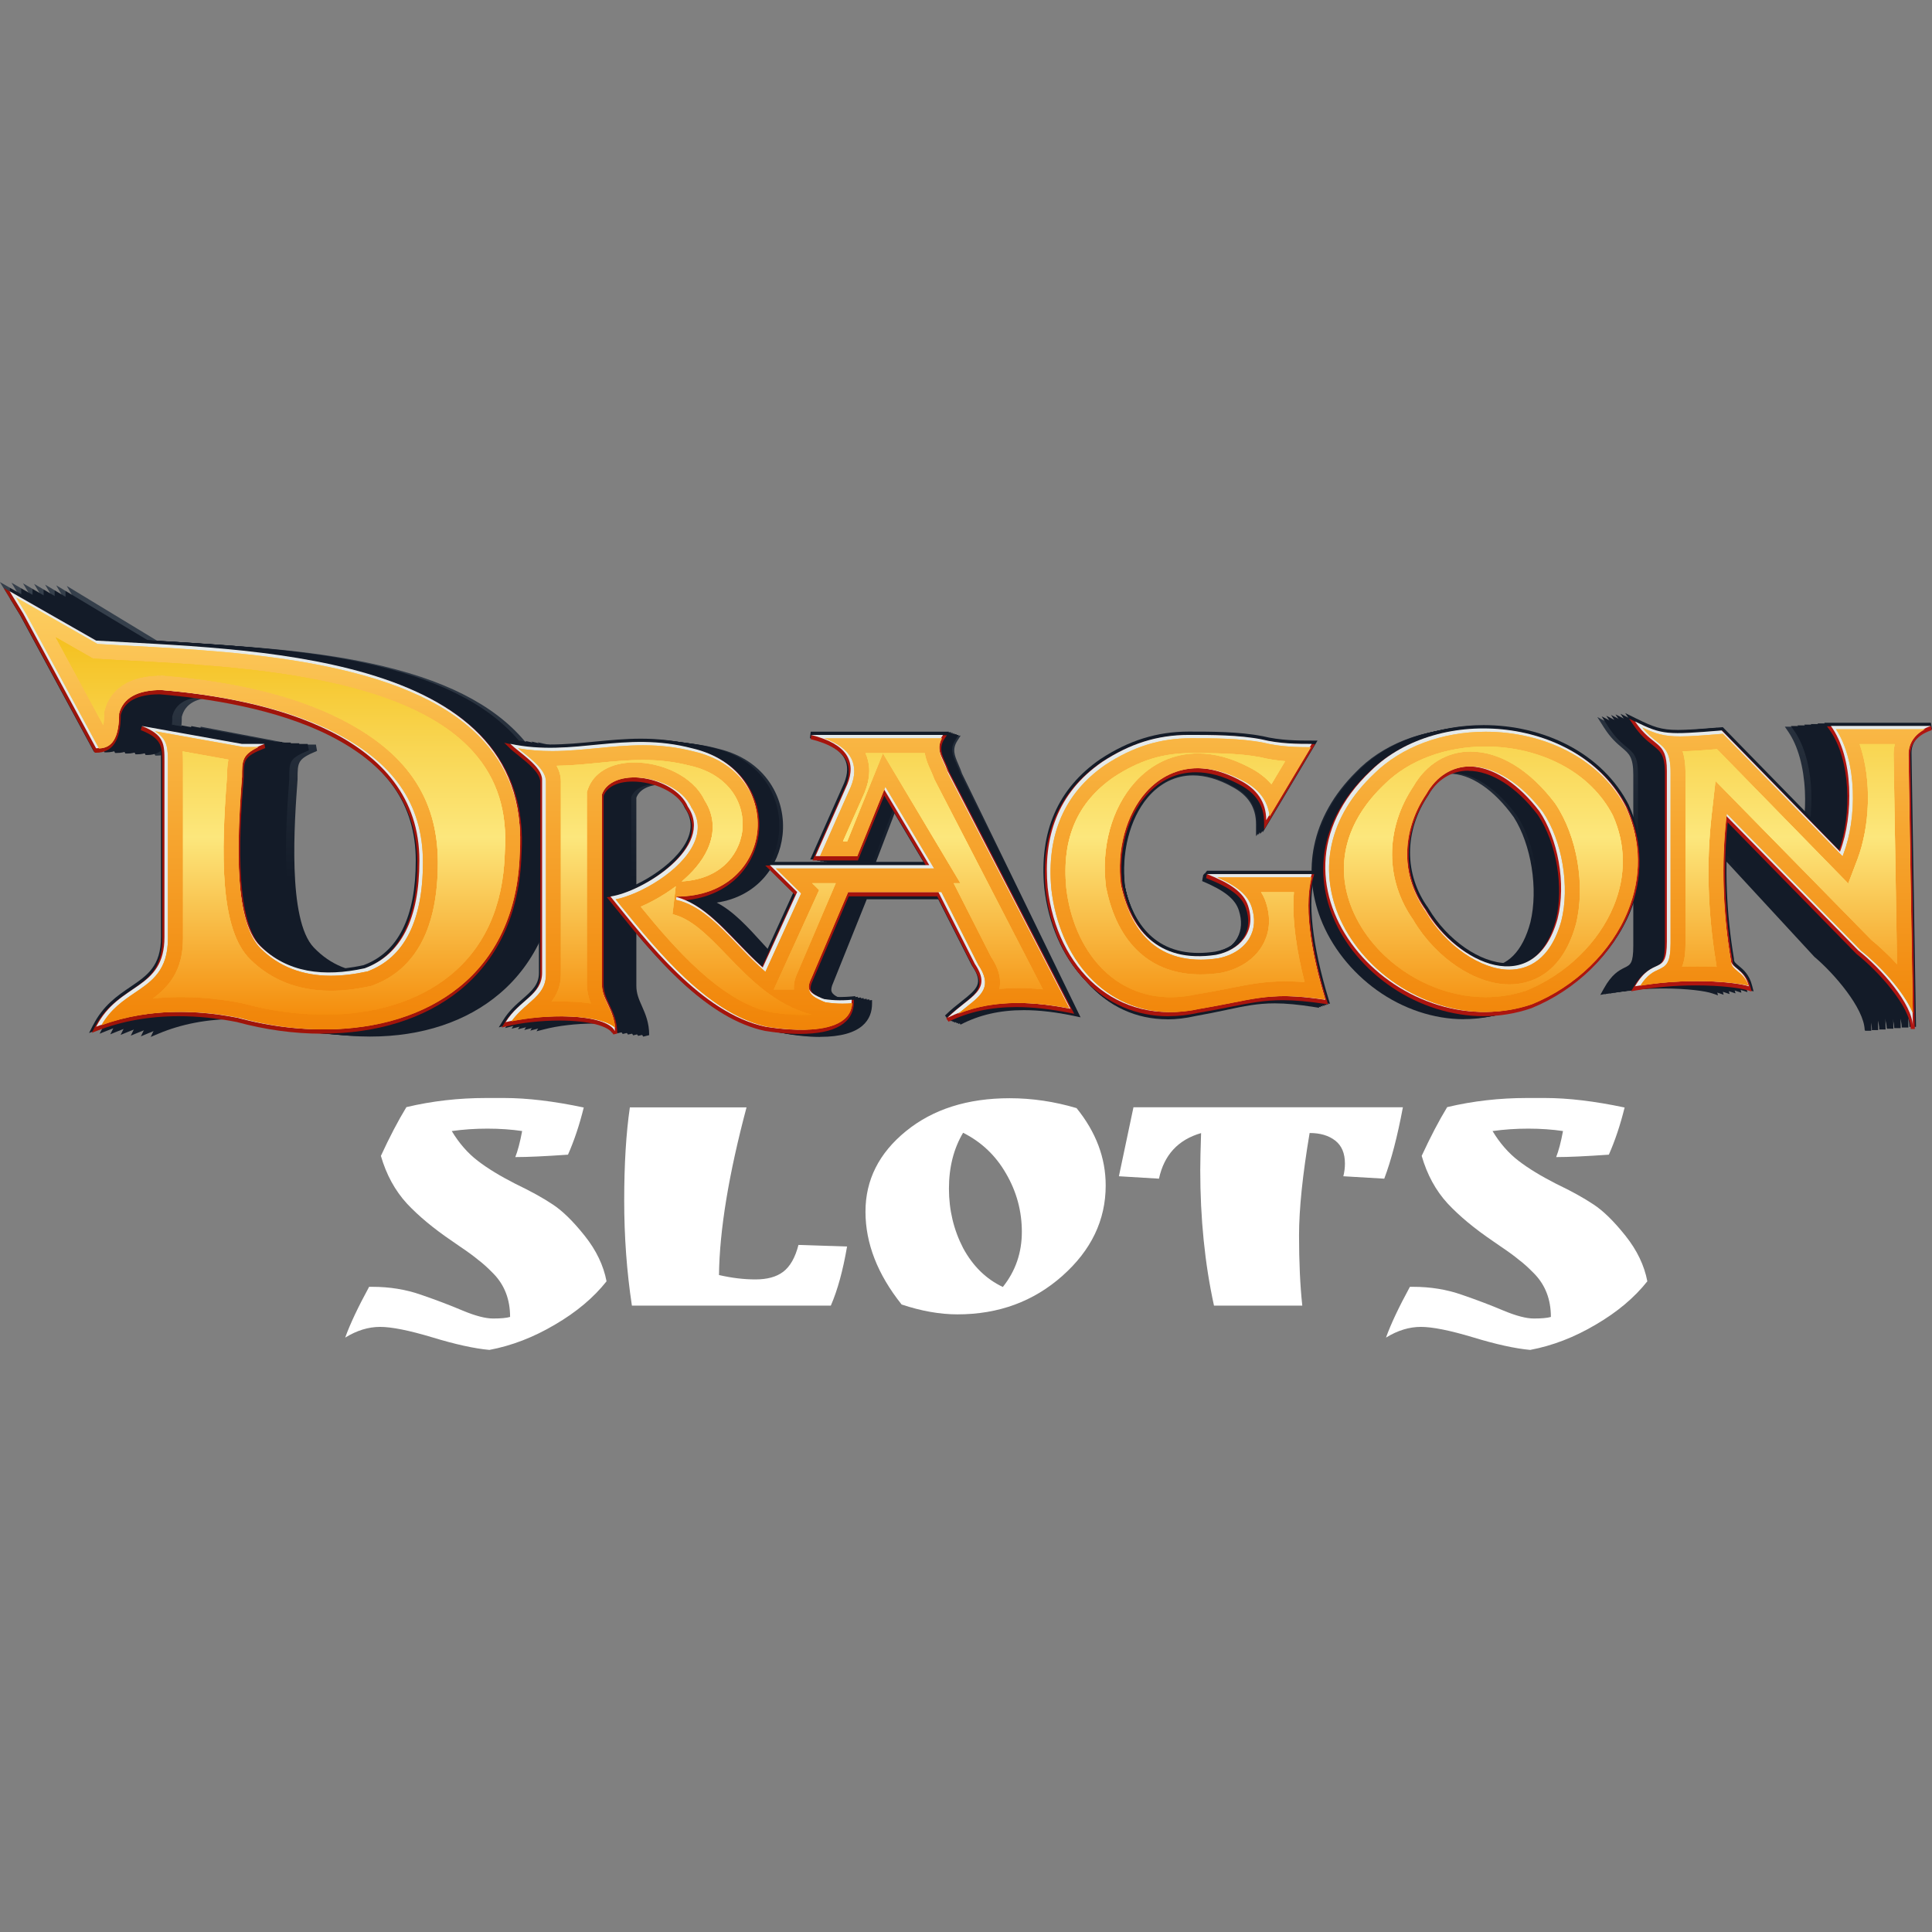 <?xml version="1.0" encoding="UTF-8"?> <svg xmlns="http://www.w3.org/2000/svg" xmlns:xlink="http://www.w3.org/1999/xlink" viewBox="0 0 256 256"><rect x="0" y="0" width="256" height="256" fill="#808080" stroke="none"/><defs><style>.cls-1{fill:url(#Namnlös_övertoning_42-36);}.cls-2{fill:url(#Namnlös_övertoning_42-12);}.cls-3{fill:url(#Namnlös_övertoning_42-23);}.cls-4{fill:url(#Namnlös_övertoning_42-15);}.cls-5{fill:url(#Namnlös_övertoning_60);}.cls-6{fill:url(#Namnlös_övertoning_60-6);}.cls-7{fill:url(#Namnlös_övertoning_48-2);}.cls-8{fill:url(#Namnlös_övertoning_42-3);}.cls-9{fill:url(#Namnlös_övertoning_60-4);}.cls-10{fill:#1d1d1e;fill-rule:evenodd;}.cls-11{fill:url(#Namnlös_övertoning_78-3);}.cls-12{fill:url(#Namnlös_övertoning_78-4);}.cls-13{fill:url(#Namnlös_övertoning_78-11);}.cls-14{fill:url(#Namnlös_övertoning_60-5);}.cls-15{fill:url(#Namnlös_övertoning_60-7);}.cls-16{fill:url(#Namnlös_övertoning_48-4);}.cls-17{fill:url(#Namnlös_övertoning_42-10);}.cls-18{fill:url(#Namnlös_övertoning_42-31);}.cls-19{fill:url(#Namnlös_övertoning_60-12);}.cls-20{fill:url(#Namnlös_övertoning_42-4);}.cls-21{fill:url(#Namnlös_övertoning_78);}.cls-22{fill:url(#Namnlös_övertoning_48-5);}.cls-23{fill:#fff;}.cls-24{fill:url(#Namnlös_övertoning_78-2);}.cls-25{fill:url(#Namnlös_övertoning_42-38);}.cls-26{fill:url(#Namnlös_övertoning_42-2);}.cls-27{fill:#e4eaea;}.cls-28{fill:url(#Namnlös_övertoning_42-33);}.cls-29{mix-blend-mode:color-burn;}.cls-30{fill:url(#Namnlös_övertoning_42-35);}.cls-31{fill:url(#Namnlös_övertoning_42-28);}.cls-32{fill:url(#Namnlös_övertoning_42-16);}.cls-33{fill:url(#Namnlös_övertoning_42-14);}.cls-34{fill:url(#Namnlös_övertoning_60-9);}.cls-35{fill:url(#Namnlös_övertoning_48-6);}.cls-36{fill:url(#Namnlös_övertoning_42-41);}.cls-37{fill:url(#Namnlös_övertoning_42-20);}.cls-38{fill:url(#Namnlös_övertoning_60-3);}.cls-39{fill:url(#Namnlös_övertoning_42-11);}.cls-40{fill:url(#Namnlös_övertoning_42-18);}.cls-41{isolation:isolate;}.cls-42{fill:url(#Namnlös_övertoning_42-8);}.cls-43{fill:url(#Namnlös_övertoning_42-13);}.cls-44{fill:url(#Namnlös_övertoning_42-5);}.cls-45{fill:url(#Namnlös_övertoning_48-3);}.cls-46{fill:url(#Namnlös_övertoning_78-16);}.cls-47{fill:url(#Namnlös_övertoning_60-10);}.cls-48{fill:url(#Namnlös_övertoning_42-34);}.cls-49{fill:url(#Namnlös_övertoning_42-32);}.cls-50{fill:url(#Namnlös_övertoning_48);}.cls-51{fill:url(#Namnlös_övertoning_42-40);}.cls-52{fill:url(#Namnlös_övertoning_42-6);}.cls-53{fill:url(#Namnlös_övertoning_42-27);}.cls-54{fill:url(#Namnlös_övertoning_42-39);}.cls-55{fill:url(#Namnlös_övertoning_42-24);}.cls-56{fill:url(#Namnlös_övertoning_78-10);}.cls-57{fill:url(#Namnlös_övertoning_78-7);}.cls-58{fill:url(#Namnlös_övertoning_78-8);}.cls-59{fill:url(#Namnlös_övertoning_42-25);}.cls-60{fill:url(#Namnlös_övertoning_42);}.cls-61{fill:url(#Namnlös_övertoning_78-15);}.cls-62{fill:url(#Namnlös_övertoning_42-21);}.cls-63{fill:url(#Namnlös_övertoning_60-2);}.cls-64{fill:url(#Namnlös_övertoning_42-42);}.cls-65{fill:url(#Namnlös_övertoning_42-17);}.cls-66{fill:url(#Namnlös_övertoning_78-6);}.cls-67{fill:url(#Namnlös_övertoning_78-9);}.cls-68{fill:url(#Namnlös_övertoning_78-14);}.cls-69{fill:url(#Namnlös_övertoning_42-19);}.cls-70{fill:url(#Namnlös_övertoning_42-37);}.cls-71{fill:url(#Namnlös_övertoning_42-29);}.cls-72{fill:url(#Namnlös_övertoning_42-30);}.cls-73{fill:url(#Namnlös_övertoning_78-12);}.cls-74{fill:url(#Namnlös_övertoning_60-8);}.cls-75{fill:url(#Namnlös_övertoning_42-22);}.cls-76{fill:url(#Namnlös_övertoning_42-7);}.cls-77{fill:url(#Namnlös_övertoning_60-11);}.cls-78{fill:url(#Namnlös_övertoning_42-9);}.cls-79{fill:url(#Namnlös_övertoning_78-5);}.cls-80{fill:url(#Namnlös_övertoning_42-26);}.cls-81{fill:url(#Namnlös_övertoning_78-13);}</style><linearGradient id="Namnlös_övertoning_42" x1="156.93" y1="173.45" x2="156.93" y2="139.42" gradientTransform="translate(0 256) scale(1 -1)" gradientUnits="userSpaceOnUse"><stop offset="0" stop-color="#353f4b"></stop><stop offset="1" stop-color="#131b28"></stop></linearGradient><linearGradient id="Namnlös_övertoning_42-2" x1="193.68" y1="173.45" x2="193.68" y2="139.42" xlink:href="#Namnlös_övertoning_42"></linearGradient><linearGradient id="Namnlös_övertoning_42-3" x1="230.76" y1="173.45" x2="230.76" y2="139.42" xlink:href="#Namnlös_övertoning_42"></linearGradient><linearGradient id="Namnlös_övertoning_42-4" x1="93.33" y1="173.45" x2="93.33" y2="139.42" xlink:href="#Namnlös_övertoning_42"></linearGradient><linearGradient id="Namnlös_övertoning_42-5" x1="41.51" y1="173.45" x2="41.51" y2="139.42" xlink:href="#Namnlös_övertoning_42"></linearGradient><linearGradient id="Namnlös_övertoning_42-6" x1="121.62" y1="173.45" x2="121.62" y2="139.42" xlink:href="#Namnlös_övertoning_42"></linearGradient><linearGradient id="Namnlös_övertoning_42-7" x1="8.63" y1="139.82" x2="8.74" y2="139.82" xlink:href="#Namnlös_övertoning_42"></linearGradient><linearGradient id="Namnlös_övertoning_42-8" x1="8.63" y1="140.26" x2="8.74" y2="140.26" xlink:href="#Namnlös_övertoning_42"></linearGradient><linearGradient id="Namnlös_övertoning_42-9" x1="8.63" y1="140.3" x2="8.74" y2="140.3" xlink:href="#Namnlös_övertoning_42"></linearGradient><linearGradient id="Namnlös_övertoning_42-10" x1="8.63" y1="138.2" x2="8.73" y2="138.2" xlink:href="#Namnlös_övertoning_42"></linearGradient><linearGradient id="Namnlös_övertoning_42-11" x1="8.63" y1="148.56" x2="8.74" y2="148.56" xlink:href="#Namnlös_övertoning_42"></linearGradient><linearGradient id="Namnlös_övertoning_42-12" x1="8.63" y1="139.47" x2="8.74" y2="139.47" xlink:href="#Namnlös_övertoning_42"></linearGradient><linearGradient id="Namnlös_övertoning_42-13" x1="7.19" y1="139.91" x2="7.29" y2="139.91" xlink:href="#Namnlös_övertoning_42"></linearGradient><linearGradient id="Namnlös_övertoning_42-14" x1="7.19" y1="140.35" x2="7.29" y2="140.35" xlink:href="#Namnlös_övertoning_42"></linearGradient><linearGradient id="Namnlös_övertoning_42-15" x1="7.19" y1="140.39" x2="7.29" y2="140.39" xlink:href="#Namnlös_övertoning_42"></linearGradient><linearGradient id="Namnlös_övertoning_42-16" x1="7.19" y1="138.29" x2="7.29" y2="138.29" xlink:href="#Namnlös_övertoning_42"></linearGradient><linearGradient id="Namnlös_övertoning_42-17" x1="7.19" y1="148.65" x2="7.29" y2="148.65" xlink:href="#Namnlös_övertoning_42"></linearGradient><linearGradient id="Namnlös_övertoning_42-18" x1="7.19" y1="139.55" x2="7.29" y2="139.55" xlink:href="#Namnlös_övertoning_42"></linearGradient><linearGradient id="Namnlös_övertoning_42-19" x1="5.73" y1="140" x2="5.83" y2="140" xlink:href="#Namnlös_övertoning_42"></linearGradient><linearGradient id="Namnlös_övertoning_42-20" x1="5.73" y1="140.43" x2="5.83" y2="140.43" xlink:href="#Namnlös_övertoning_42"></linearGradient><linearGradient id="Namnlös_övertoning_42-21" x1="5.73" y1="140.48" x2="5.83" y2="140.48" xlink:href="#Namnlös_övertoning_42"></linearGradient><linearGradient id="Namnlös_övertoning_42-22" x1="5.73" y1="138.38" x2="5.84" y2="138.38" xlink:href="#Namnlös_övertoning_42"></linearGradient><linearGradient id="Namnlös_övertoning_42-23" x1="5.73" y1="148.74" x2="5.83" y2="148.74" xlink:href="#Namnlös_övertoning_42"></linearGradient><linearGradient id="Namnlös_övertoning_42-24" x1="5.73" y1="139.64" x2="5.83" y2="139.64" xlink:href="#Namnlös_övertoning_42"></linearGradient><linearGradient id="Namnlös_övertoning_42-25" x1="4.25" y1="140.09" x2="4.36" y2="140.09" xlink:href="#Namnlös_övertoning_42"></linearGradient><linearGradient id="Namnlös_övertoning_42-26" x1="4.25" y1="140.52" x2="4.36" y2="140.52" xlink:href="#Namnlös_övertoning_42"></linearGradient><linearGradient id="Namnlös_övertoning_42-27" x1="4.25" y1="140.56" x2="4.36" y2="140.56" xlink:href="#Namnlös_övertoning_42"></linearGradient><linearGradient id="Namnlös_övertoning_42-28" x1="4.25" y1="138.47" x2="4.36" y2="138.47" xlink:href="#Namnlös_övertoning_42"></linearGradient><linearGradient id="Namnlös_övertoning_42-29" x1="4.25" y1="148.83" x2="4.36" y2="148.83" xlink:href="#Namnlös_övertoning_42"></linearGradient><linearGradient id="Namnlös_övertoning_42-30" x1="4.25" y1="139.73" x2="4.36" y2="139.73" xlink:href="#Namnlös_övertoning_42"></linearGradient><linearGradient id="Namnlös_övertoning_42-31" x1="2.76" y1="140.17" x2="2.87" y2="140.17" xlink:href="#Namnlös_övertoning_42"></linearGradient><linearGradient id="Namnlös_övertoning_42-32" x1="2.76" y1="140.61" x2="2.87" y2="140.61" xlink:href="#Namnlös_övertoning_42"></linearGradient><linearGradient id="Namnlös_övertoning_42-33" x1="2.76" y1="140.65" x2="2.87" y2="140.65" xlink:href="#Namnlös_övertoning_42"></linearGradient><linearGradient id="Namnlös_övertoning_42-34" x1="2.76" y1="138.55" x2="2.87" y2="138.55" xlink:href="#Namnlös_övertoning_42"></linearGradient><linearGradient id="Namnlös_övertoning_42-35" x1="2.76" y1="148.91" x2="2.87" y2="148.91" xlink:href="#Namnlös_övertoning_42"></linearGradient><linearGradient id="Namnlös_övertoning_42-36" x1="2.77" y1="139.82" x2="2.87" y2="139.82" xlink:href="#Namnlös_övertoning_42"></linearGradient><linearGradient id="Namnlös_övertoning_42-37" x1="1.26" y1="140.26" x2="1.37" y2="140.26" xlink:href="#Namnlös_övertoning_42"></linearGradient><linearGradient id="Namnlös_övertoning_42-38" x1="1.26" y1="140.7" x2="1.37" y2="140.7" xlink:href="#Namnlös_övertoning_42"></linearGradient><linearGradient id="Namnlös_övertoning_42-39" x1="1.26" y1="140.74" x2="1.37" y2="140.74" xlink:href="#Namnlös_övertoning_42"></linearGradient><linearGradient id="Namnlös_övertoning_42-40" x1="1.26" y1="138.64" x2="1.37" y2="138.64" xlink:href="#Namnlös_övertoning_42"></linearGradient><linearGradient id="Namnlös_övertoning_42-41" x1="1.26" y1="149" x2="1.37" y2="149" xlink:href="#Namnlös_övertoning_42"></linearGradient><linearGradient id="Namnlös_övertoning_42-42" x1="1.26" y1="139.9" x2="1.37" y2="139.9" xlink:href="#Namnlös_övertoning_42"></linearGradient><linearGradient id="Namnlös_övertoning_48" x1=".5" y1="139.96" x2="303.13" y2="139.96" gradientTransform="translate(0 256) scale(1 -1)" gradientUnits="userSpaceOnUse"><stop offset="0" stop-color="#9e1409"></stop><stop offset="1" stop-color="#b31512"></stop></linearGradient><linearGradient id="Namnlös_övertoning_48-2" x1=".5" y1="140.39" x2="303.13" y2="140.39" xlink:href="#Namnlös_övertoning_48"></linearGradient><linearGradient id="Namnlös_övertoning_48-3" x1=".51" y1="140.21" x2="303.13" y2="140.21" xlink:href="#Namnlös_övertoning_48"></linearGradient><linearGradient id="Namnlös_övertoning_48-4" x1=".5" y1="138.29" x2="303.13" y2="138.29" xlink:href="#Namnlös_övertoning_48"></linearGradient><linearGradient id="Namnlös_övertoning_48-5" x1=".5" y1="148.56" x2="303.13" y2="148.56" xlink:href="#Namnlös_övertoning_48"></linearGradient><linearGradient id="Namnlös_övertoning_48-6" x1=".5" y1="139.59" x2="303.13" y2="139.59" xlink:href="#Namnlös_övertoning_48"></linearGradient><linearGradient id="Namnlös_övertoning_60" x1="157.39" y1="183.89" x2="157.39" y2="110.75" gradientTransform="translate(0 256) scale(1 -1)" gradientUnits="userSpaceOnUse"><stop offset="0" stop-color="#ffdf75"></stop><stop offset="1" stop-color="#f07e00"></stop></linearGradient><linearGradient id="Namnlös_övertoning_60-2" x1="196.56" y1="183.89" x2="196.56" y2="110.75" xlink:href="#Namnlös_övertoning_60"></linearGradient><linearGradient id="Namnlös_övertoning_60-3" x1="236.2" y1="183.89" x2="236.2" y2="110.75" xlink:href="#Namnlös_övertoning_60"></linearGradient><linearGradient id="Namnlös_övertoning_60-4" x1="90.34" y1="183.89" x2="90.34" y2="110.75" xlink:href="#Namnlös_övertoning_60"></linearGradient><linearGradient id="Namnlös_övertoning_60-5" x1="35.55" y1="183.89" x2="35.55" y2="110.75" xlink:href="#Namnlös_övertoning_60"></linearGradient><linearGradient id="Namnlös_övertoning_60-6" x1="120.11" y1="183.89" x2="120.11" y2="110.75" xlink:href="#Namnlös_övertoning_60"></linearGradient><linearGradient id="Namnlös_övertoning_60-7" y1="190.2" y2="114.67" xlink:href="#Namnlös_övertoning_60"></linearGradient><linearGradient id="Namnlös_övertoning_60-8" x1="196.56" y1="190.2" x2="196.56" y2="114.67" xlink:href="#Namnlös_övertoning_60"></linearGradient><linearGradient id="Namnlös_övertoning_60-9" x1="236.2" y1="190.2" x2="236.2" y2="114.67" xlink:href="#Namnlös_övertoning_60"></linearGradient><linearGradient id="Namnlös_övertoning_60-10" x1="90.34" y1="190.2" x2="90.34" y2="114.67" xlink:href="#Namnlös_övertoning_60"></linearGradient><linearGradient id="Namnlös_övertoning_60-11" x1="35.55" y1="190.2" x2="35.55" y2="114.67" xlink:href="#Namnlös_övertoning_60"></linearGradient><linearGradient id="Namnlös_övertoning_60-12" x1="120.11" y1="190.2" x2="120.11" y2="114.67" xlink:href="#Namnlös_övertoning_60"></linearGradient><linearGradient id="Namnlös_övertoning_78" x1="157.03" y1="176.84" x2="157.03" y2="120.07" gradientTransform="translate(0 256) scale(1 -1)" gradientUnits="userSpaceOnUse"><stop offset="0" stop-color="#f3b90d"></stop><stop offset=".56" stop-color="#fce77c"></stop><stop offset="1" stop-color="#f48806"></stop></linearGradient><linearGradient id="Namnlös_övertoning_78-2" x1="196.55" y1="176.84" x2="196.55" y2="120.07" xlink:href="#Namnlös_övertoning_78"></linearGradient><linearGradient id="Namnlös_övertoning_78-3" x1="237.12" y1="176.84" x2="237.12" y2="120.07" xlink:href="#Namnlös_övertoning_78"></linearGradient><linearGradient id="Namnlös_övertoning_78-4" x1="90.31" y1="176.84" x2="90.31" y2="120.07" xlink:href="#Namnlös_övertoning_78"></linearGradient><linearGradient id="Namnlös_övertoning_78-5" x1="37.18" y1="176.84" x2="37.18" y2="120.07" xlink:href="#Namnlös_övertoning_78"></linearGradient><linearGradient id="Namnlös_övertoning_78-6" x1="120.35" x2="120.35" y2="120.07" xlink:href="#Namnlös_övertoning_78"></linearGradient><linearGradient id="Namnlös_övertoning_78-7" x1="196.55" y1="176.84" x2="196.55" y2="120.07" xlink:href="#Namnlös_övertoning_78"></linearGradient><linearGradient id="Namnlös_övertoning_78-8" x1="237.12" y1="176.84" x2="237.12" y2="120.07" xlink:href="#Namnlös_övertoning_78"></linearGradient><linearGradient id="Namnlös_övertoning_78-9" x1="90.31" y1="176.84" x2="90.31" y2="120.07" xlink:href="#Namnlös_övertoning_78"></linearGradient><linearGradient id="Namnlös_övertoning_78-10" x1="37.18" y1="176.84" x2="37.18" y2="120.07" xlink:href="#Namnlös_övertoning_78"></linearGradient><linearGradient id="Namnlös_övertoning_78-11" x1="120.35" x2="120.35" y2="120.07" xlink:href="#Namnlös_övertoning_78"></linearGradient><linearGradient id="Namnlös_övertoning_78-12" x1="196.55" y1="176.84" x2="196.55" y2="120.07" xlink:href="#Namnlös_övertoning_78"></linearGradient><linearGradient id="Namnlös_övertoning_78-13" x1="237.12" y1="176.84" x2="237.12" y2="120.07" xlink:href="#Namnlös_övertoning_78"></linearGradient><linearGradient id="Namnlös_övertoning_78-14" x1="90.31" y1="176.84" x2="90.31" y2="120.07" xlink:href="#Namnlös_övertoning_78"></linearGradient><linearGradient id="Namnlös_övertoning_78-15" x1="37.18" y1="176.84" x2="37.18" y2="120.07" xlink:href="#Namnlös_övertoning_78"></linearGradient><linearGradient id="Namnlös_övertoning_78-16" x1="120.35" x2="120.35" y2="120.07" xlink:href="#Namnlös_övertoning_78"></linearGradient></defs><g class="cls-41"><g id="Layer_1"><path class="cls-10" d="M164.16,103.33c2.41,1.19,3.62,2.97,3.62,5.35l6.03-10.11c-1.81,0-4.22,0-6.64-.6-3.02-.6-6.64-.6-9.65-.6-4.22,0-7.84,1.19-11.46,3.57-6.03,4.16-7.84,10.11-7.24,16.66,1.21,10.71,9.05,18.44,19.91,16.06,7.24-1.19,9.05-2.38,16.89-1.19-1.81-5.95-3.02-12.49-1.81-16.66h-13.88c3.02,1.19,4.83,2.38,5.43,4.16,1.21,3.57-1.21,5.95-4.22,6.54-7.84,1.19-11.46-3.57-12.67-9.52-1.21-9.52,5.43-19.03,15.69-13.68Z"></path><path class="cls-10" d="M181.65,102.14c-16.29,15.47,3.62,36.88,21.12,30.93,10.26-4.16,17.5-15.47,12.67-26.17-6.03-11.9-24.74-13.68-33.79-4.76ZM188.89,120.58c-3.02-4.16-3.62-10.11,0-15.47,3.02-5.35,9.65-4.76,15.08,2.38,2.41,3.57,3.62,9.52,2.41,14.28-3.02,10.71-13.27,5.95-17.5-1.19Z"></path><path class="cls-10" d="M228.11,96.79c-7.24.6-7.84.6-11.46-1.19,2.41,3.57,4.22,2.38,4.22,6.54v22.6c0,4.76-1.81,1.78-4.22,5.95,6.64-1.19,13.27-.59,15.08,0-.6-2.38-2.41-2.38-2.41-3.57-1.21-7.14-1.21-13.68-.6-19.03l17.5,17.84c3.01,2.38,7.24,7.14,7.24,10.11l-.61-36.28c0-1.78,1.21-2.97,3.02-3.57h-13.27c3.02,4.16,3.02,11.9,1.21,16.66l-15.68-16.06Z"></path><path class="cls-10" d="M79.69,105.11c1.21-3.57,9.65-2.38,11.46,1.78,3.62,5.35-6.03,11.3-10.26,11.9,4.83,5.95,12.07,15.46,20.51,17.25,3.62.59,11.46,1.19,11.46-3.57-12.07,1.19-15.69-11.9-23.53-13.68,13.27,0,15.08-16.66,2.41-19.63-9.05-2.38-15.69,1.19-24.13-.59,1.21,1.19,4.22,2.97,4.22,4.76v25.58c0,2.97-3.02,3.57-4.83,6.54,4.83-1.19,13.27-1.19,14.48,1.19,0-2.97-1.81-4.16-1.81-6.54v-24.98Z"></path><path class="cls-10" d="M31.43,134.85c17.5,4.76,36.8-1.19,37.41-22.01,1.81-26.77-36.8-26.77-56.11-27.96l-11.46-6.54,1.81,2.97,9.65,17.84c1.81,0,3.02-1.19,3.02-4.76.6-2.38,3.02-2.97,5.43-2.97,14.48,1.19,34.39,5.95,34.39,22.6,0,7.73-2.41,12.49-7.24,14.28-5.43,1.19-10.26.59-13.88-2.97-3.62-3.57-3.02-14.87-2.41-22.6,0-2.38,0-2.97,3.02-4.16h-3.02l-13.27-2.38c3.02,1.19,3.02,2.38,3.02,4.76v23.2c0,7.14-6.03,5.95-9.05,11.9,6.03-2.38,12.67-2.38,18.7-1.19Z"></path><path class="cls-10" d="M117.1,104.52l6.03,10.11h-21.12l3.62,3.57-5.43,11.9-2.41,2.97h12.67c-1.81-1.19-4.22-1.19-3.02-3.57l4.83-11.3h12.07l4.83,9.52c2.41,3.57-.6,4.16-3.62,7.14,4.83-2.38,10.26-2.38,16.29-1.19l-16.29-31.53c-.6-1.78-1.81-2.97-.6-4.76h-17.5c4.83,1.19,6.03,3.57,4.83,6.54l-4.22,9.52h5.43l3.62-8.92Z"></path><path class="cls-60" d="M154.68,135.06c-4.11,0-7.78-1.68-10.6-4.86-2.67-3.01-4.42-7.28-4.92-12.02-.65-7.45,1.71-13.19,6.99-17.06,3.57-2.49,7.07-3.65,11.03-3.65,2.8,0,6.29,0,9.17.6h.02c2.22.59,4.49.59,6.15.59h.73l-6.82,12.15v-1.6c0-2.22-1.04-3.84-3.18-4.96-1.8-1-3.54-1.5-5.17-1.5-2.31,0-4.39,1.02-6.02,2.95-2.37,2.82-3.51,7.33-2.99,11.77.82,4.26,3.1,9.33,9.33,9.33.67,0,1.38-.06,2.11-.18,1.54-.33,2.8-1.18,3.44-2.34.57-1.03.64-2.29.21-3.63-.48-1.52-1.9-2.65-4.87-3.9l.15-.84h13.62l-.15.56c-.94,3.46-.34,9.28,1.7,16.41l.19.66-.65-.1c-2.06-.33-3.73-.49-5.23-.49-2.33,0-4.07.37-6.47.88-1.16.25-2.47.52-4.05.8-1.26.29-2.51.44-3.72.44Z"></path><path class="cls-26" d="M193.96,135.05c-3.96,0-8.05-1.36-11.51-3.84-3.39-2.43-6.05-5.8-7.47-9.5-1.21-3.14-1.5-6.48-.85-9.63.72-3.52,2.57-6.8,5.48-9.73,3.48-3.65,8.71-5.74,14.34-5.74,3.76,0,7.4.92,10.54,2.66,3.37,1.87,6,4.62,7.59,7.96v.02c1.91,4.49,1.98,9.34.2,14.01-2.12,5.56-6.74,10.32-12.34,12.74h-.01s-.01,0-.01,0c-1.91.69-3.92,1.04-5.95,1.04h0ZM192.06,102.51c-2.07,0-3.84,1.18-4.98,3.34v.02s-.02.01-.02.01c-3.04,4.78-3.05,10.52,0,14.97v.02s.02.02.02.02c2.34,4.2,6.47,7.25,9.83,7.25,2.81,0,4.85-2.06,5.88-5.95,1.05-4.4.12-10.25-2.21-13.91-2.62-3.66-5.73-5.76-8.52-5.76Z"></path><path class="cls-8" d="M247.08,136.47c-.09-2.87-4.03-7.47-6.66-9.68l-.02-.02-15.87-17.19c-.53,5.77-.3,11.97.66,17.99v.04s0,.04,0,.04c0,.31.2.5.61.86.55.48,1.3,1.14,1.65,2.61l.19.77-.72-.25c-.92-.32-3.34-.66-6.49-.66-2.57,0-5.17.24-7.5.68l-.88.17.45-.81c1.08-1.97,2.06-2.45,2.78-2.81.76-.37,1.14-.56,1.14-2.93v-22.6c0-2.34-.53-2.79-1.5-3.61-.66-.56-1.49-1.25-2.4-2.69l-.87-1.37,1.4.73c2.08,1.09,3.06,1.5,5.19,1.5,1.24,0,2.86-.13,5.39-.35l.2-.02,14.44,15.7c.69-2.25,1.02-5.02.89-7.72-.15-3.22-.93-6.02-2.19-7.87l-.47-.69h13.31l.13.85c-1.16.41-2.55,1.28-2.55,3.15l.56,36.17s0,.08,0,.12h-.83s0-.09,0-.09h0Z"></path><path class="cls-20" d="M108.67,137.4c-1.72,0-3.33-.22-4.38-.4h-.02c-3.39-.76-6.84-2.92-10.55-6.59-3.14-3.11-5.93-6.78-8.17-9.73-.28-.37-.56-.74-.83-1.09l-.4-.52v11.55c0,1.03.34,1.8.74,2.7.45,1.02.96,2.17.96,3.84l-.79.2c-.51-1.07-3.03-1.73-6.59-1.73-2.28,0-4.74.29-6.57.77l-.98.25.52-.9c.73-1.27,1.64-2.12,2.46-2.87,1.13-1.05,2.03-1.88,2.03-3.45v-25.58c0-1.11-1.48-2.37-2.66-3.38-.45-.38-.88-.75-1.19-1.07l-1-1.05,1.38.31c1.53.34,3.12.51,4.86.51,1.88,0,3.74-.19,5.55-.38,1.86-.19,3.78-.39,5.77-.39,2.33,0,4.47.28,6.55.86,2.89.72,5.2,2.28,6.68,4.5,1.34,2.01,1.93,4.47,1.65,6.92-.45,4.04-3.31,8.11-8.72,8.92,2.24,1.16,4.13,3.25,6.12,5.44,3.39,3.73,6.89,7.59,12.61,7.59.45,0,.92-.03,1.39-.07l.46-.05v.48c0,2.01-1.2,4.4-6.9,4.4h0ZM84.32,118.98l.66-.1c2.84-.43,8.14-3.6,9.64-7.12.62-1.46.53-2.84-.27-4.1l-.02-.03-.02-.04c-.97-2.36-4.09-3.63-6.53-3.63-1.79,0-3.07.65-3.46,1.75v13.27Z"></path><path class="cls-44" d="M20.48,136.37c1.26-2.63,3.06-3.93,4.64-5.07,2.14-1.54,3.83-2.76,3.83-6.63v-23.2c0-2.32,0-3.27-2.58-4.35l.23-.83,12.46,2.37h2.8l.15.84c-2.58,1.08-2.58,1.44-2.58,3.76v.03c-.41,5.56-1.37,18.58,2.15,22.26,2.19,2.29,4.9,3.4,8.3,3.4,1.34,0,2.81-.18,4.35-.54,4.33-1.71,6.52-6.38,6.52-13.86s-3.65-12.86-10.85-16.71c-6.66-3.56-15.16-4.93-21.13-5.45-2.71,0-4.24.85-4.68,2.59,0,1.78-.29,3.06-.86,3.91-.54.81-1.35,1.23-2.4,1.23h-.25l-9.2-18.07-2.53-4.41,12.1,7.34c1.27.08,2.62.16,4.04.24,7.08.4,15.88.9,24.05,2.66,9.66,2.07,16.35,5.44,20.45,10.28,3.42,4.05,4.96,9.17,4.58,15.23-.11,4-.87,7.62-2.27,10.75-1.31,2.94-3.18,5.46-5.55,7.48-4.39,3.75-10.35,5.73-17.22,5.73-3.51,0-7.11-.52-10.69-1.55-2.44-.51-4.86-.77-7.17-.77-3.69,0-7.11.65-10.18,1.94l-1.02.43.49-1.03Z"></path><path class="cls-52" d="M126.78,135.07c.72-.75,1.43-1.35,2.06-1.88,1.92-1.62,2.8-2.35,1.3-4.71v-.02s-4.46-9.3-4.46-9.3h-10.83l-4.44,11.05h0c-.24.52-.31.91-.22,1.18.15.43.75.71,1.44,1.04.46.22.99.46,1.48.8l1.15.8h-14.17l2.78-3.64,4.97-11.57-3.92-4.1h20.16l-4.88-8.69-3.2,8.37h-6.03l4.23-10.12c.48-1.25.5-2.34.07-3.22-.59-1.21-2.05-2.13-4.33-2.73l.1-.86h17.25l-.43.68c-.73,1.14-.37,1.97.12,3.11.17.39.34.79.49,1.24l15.71,32.3-.84-.18c-2.48-.52-4.67-.77-6.68-.77-3.17,0-5.91.63-8.38,1.92l-.48-.7h0Z"></path><path class="cls-76" d="M154.71,134.97c-4.16,0-7.86-1.68-10.71-4.86-2.7-3.01-4.46-7.28-4.97-12.02-.65-7.45,1.72-13.19,7.06-17.06,3.6-2.49,7.14-3.65,11.14-3.65,2.83,0,6.35,0,9.26.6h.02c2.25.59,4.54.59,6.21.59h.73l-6.89,12.15v-1.6c0-2.22-1.05-3.84-3.21-4.96-1.82-1-3.57-1.5-5.22-1.5-2.34,0-4.44,1.02-6.08,2.95-2.39,2.82-3.55,7.33-3.02,11.77.83,4.26,3.13,9.33,9.43,9.33.68,0,1.39-.06,2.13-.18,1.56-.32,2.82-1.18,3.47-2.34.57-1.03.65-2.29.22-3.63-.49-1.52-1.91-2.65-4.92-3.9l.16-.84h13.75l-.15.56c-.95,3.46-.34,9.29,1.72,16.41l.19.66-.66-.1c-2.09-.33-3.77-.49-5.29-.49-2.35,0-4.11.37-6.54.88-1.17.25-2.5.52-4.09.8-1.27.29-2.53.44-3.75.44Z"></path><path class="cls-42" d="M194.39,134.96c-4,0-8.13-1.36-11.63-3.84-3.43-2.43-6.11-5.8-7.54-9.5-1.22-3.14-1.52-6.48-.86-9.63.73-3.52,2.59-6.8,5.53-9.73,3.52-3.65,8.8-5.74,14.48-5.74,3.8,0,7.48.92,10.65,2.66,3.41,1.87,6.06,4.62,7.67,7.96v.02c1.93,4.5,2,9.34.2,14.01-2.15,5.56-6.8,10.32-12.46,12.74h-.01s-.01,0-.01,0c-1.93.69-3.95,1.04-6.01,1.04h0ZM192.47,102.43c-2.09,0-3.88,1.18-5.03,3.34v.02s-.02.01-.02.01c-3.07,4.78-3.08,10.52,0,14.97v.02s.02.02.02.02c2.36,4.2,6.54,7.25,9.93,7.25,2.84,0,4.9-2.06,5.94-5.95,1.06-4.4.12-10.25-2.23-13.91-2.65-3.66-5.78-5.76-8.6-5.76Z"></path><path class="cls-78" d="M248.04,136.39c-.09-2.87-4.06-7.47-6.73-9.68l-.02-.02-16.03-17.19c-.53,5.77-.3,11.97.66,17.99v.04s0,.04,0,.04c0,.31.2.5.61.86.55.48,1.31,1.14,1.67,2.61l.19.77-.73-.25c-.92-.32-3.37-.67-6.56-.67-2.6,0-5.22.24-7.58.68l-.89.17.45-.81c1.09-1.97,2.08-2.45,2.81-2.81.77-.37,1.15-.56,1.15-2.93v-22.6c0-2.34-.54-2.79-1.52-3.61-.67-.56-1.5-1.25-2.42-2.69l-.88-1.37,1.42.73c2.1,1.09,3.09,1.5,5.24,1.5,1.25,0,2.89-.13,5.44-.35l.2-.02,14.58,15.7c.7-2.25,1.02-5.02.9-7.72-.15-3.22-.94-6.02-2.22-7.87l-.48-.69h13.44l.13.85c-1.18.41-2.58,1.28-2.58,3.15l.57,36.17s0,.08,0,.12h-.84s0-.1,0-.1Z"></path><path class="cls-17" d="M108.23,137.31c-1.73,0-3.36-.22-4.43-.4h-.02c-3.42-.76-6.91-2.92-10.66-6.59-3.17-3.11-5.99-6.78-8.26-9.73-.29-.37-.56-.74-.83-1.09l-.4-.52v11.55c0,1.03.35,1.8.75,2.7.46,1.02.97,2.17.97,3.84l-.8.19c-.51-1.07-3.06-1.73-6.65-1.73-2.3,0-4.78.29-6.64.77l-.99.26.52-.9c.73-1.27,1.66-2.12,2.48-2.87,1.15-1.05,2.05-1.88,2.05-3.45v-25.58c0-1.11-1.49-2.37-2.69-3.38-.46-.38-.89-.75-1.2-1.07l-1.01-1.05,1.39.31c1.55.34,3.16.51,4.91.51,1.9,0,3.78-.19,5.61-.38,1.88-.19,3.82-.39,5.83-.39,2.35,0,4.52.28,6.62.86,2.92.72,5.25,2.28,6.75,4.5,1.35,2.01,1.95,4.47,1.67,6.92-.46,4.04-3.35,8.11-8.8,8.92,2.26,1.16,4.18,3.25,6.18,5.44,3.42,3.73,6.96,7.59,12.74,7.59.46,0,.93-.03,1.41-.07l.46-.05v.48c0,2.01-1.21,4.4-6.97,4.4h0ZM83.64,118.9l.67-.1c2.87-.43,8.22-3.6,9.74-7.12.63-1.46.54-2.84-.27-4.1l-.02-.03-.02-.04c-.98-2.36-4.13-3.63-6.6-3.63-1.8,0-3.1.65-3.5,1.75v13.27Z"></path><path class="cls-39" d="M19.16,136.29c1.27-2.63,3.09-3.93,4.69-5.07,2.16-1.54,3.87-2.76,3.87-6.63v-23.2c0-2.32,0-3.27-2.6-4.35l.23-.83,12.59,2.37h2.83l.16.84c-2.6,1.08-2.6,1.44-2.6,3.76v.03c-.41,5.56-1.38,18.58,2.17,22.26,2.21,2.29,4.95,3.4,8.38,3.4,1.36,0,2.83-.18,4.4-.54,4.37-1.71,6.58-6.38,6.58-13.86s-3.69-12.86-10.96-16.71c-6.72-3.56-15.31-4.93-21.34-5.45-2.73,0-4.28.85-4.73,2.59,0,1.78-.29,3.06-.87,3.91-.55.81-1.37,1.23-2.42,1.23h-.25l-9.29-18.07-2.55-4.41,12.23,7.34c1.28.08,2.64.16,4.08.24,7.15.4,16.04.9,24.3,2.66,9.76,2.07,16.52,5.44,20.65,10.28,3.46,4.05,5.01,9.17,4.62,15.23-.11,4-.88,7.62-2.29,10.75-1.32,2.94-3.21,5.45-5.61,7.48-4.43,3.75-10.45,5.73-17.4,5.73-3.55,0-7.18-.52-10.79-1.55-2.47-.51-4.91-.77-7.25-.77-3.72,0-7.18.65-10.29,1.94l-1.03.43.5-1.03Z"></path><path class="cls-2" d="M126.53,134.98c.72-.75,1.44-1.35,2.08-1.88,1.94-1.62,2.83-2.35,1.31-4.71v-.02s-4.5-9.3-4.5-9.3h-10.94l-4.49,11.05h0c-.24.52-.32.91-.23,1.18.15.43.75.71,1.46,1.04.47.22,1,.46,1.49.8l1.16.8h-14.32l2.81-3.64,5.02-11.57-3.96-4.1h20.36l-4.93-8.69-3.23,8.37h-6.09l4.27-10.12c.48-1.25.5-2.34.07-3.22-.6-1.21-2.07-2.13-4.37-2.73l.1-.86h17.43l-.44.68c-.73,1.14-.38,1.97.12,3.11.17.39.34.79.49,1.24l15.87,32.3-.85-.18c-2.51-.52-4.72-.77-6.75-.77-3.2,0-5.97.63-8.47,1.92l-.48-.7h0Z"></path><path class="cls-43" d="M154.74,134.88c-4.2,0-7.94-1.68-10.82-4.86-2.72-3.01-4.51-7.28-5.02-12.02-.66-7.45,1.74-13.19,7.13-17.06,3.64-2.49,7.21-3.65,11.25-3.65,2.86,0,6.42,0,9.35.6h.02c2.27.59,4.58.59,6.27.59h.74l-6.96,12.15v-1.6c0-2.22-1.06-3.84-3.24-4.96-1.83-1-3.61-1.5-5.27-1.5-2.36,0-4.48,1.02-6.14,2.95-2.42,2.82-3.59,7.33-3.05,11.77.83,4.26,3.16,9.33,9.52,9.33.68,0,1.41-.06,2.15-.18,1.57-.32,2.85-1.18,3.51-2.34.58-1.03.66-2.29.22-3.63-.49-1.52-1.93-2.65-4.97-3.9l.16-.84h13.89l-.15.56c-.96,3.46-.35,9.28,1.74,16.41l.19.66-.66-.1c-2.11-.33-3.81-.49-5.34-.49-2.37,0-4.15.37-6.61.88-1.18.25-2.52.52-4.13.8-1.29.29-2.56.44-3.79.44Z"></path><path class="cls-33" d="M194.82,134.87c-4.04,0-8.21-1.36-11.74-3.84-3.46-2.43-6.17-5.8-7.62-9.5-1.23-3.14-1.53-6.48-.87-9.63.74-3.52,2.62-6.8,5.59-9.73,3.55-3.65,8.89-5.74,14.63-5.74,3.83,0,7.55.92,10.76,2.66,3.44,1.87,6.12,4.62,7.74,7.96v.02c1.96,4.5,2.02,9.34.2,14.01-2.17,5.56-6.87,10.32-12.59,12.74h-.01s-.01,0-.01,0c-1.95.69-4,1.04-6.07,1.04h0ZM192.88,102.34c-2.11,0-3.92,1.18-5.08,3.34v.02s-.02.01-.02.01c-3.11,4.78-3.11,10.52,0,14.97v.02s.02.02.02.02c2.39,4.2,6.61,7.25,10.03,7.25,2.87,0,4.95-2.06,6-5.95,1.07-4.4.12-10.25-2.25-13.91-2.68-3.66-5.84-5.76-8.69-5.76Z"></path><path class="cls-4" d="M249.01,136.3c-.09-2.87-4.11-7.47-6.79-9.68l-.02-.02-16.19-17.19c-.54,5.77-.31,11.97.67,17.99v.04s0,.04,0,.04c0,.31.2.5.62.86.56.48,1.33,1.14,1.69,2.61l.19.77-.73-.25c-.94-.32-3.41-.66-6.62-.66-2.63,0-5.27.24-7.66.68l-.9.17.45-.81c1.1-1.97,2.1-2.45,2.84-2.81.78-.37,1.16-.56,1.16-2.93v-22.6c0-2.34-.54-2.79-1.54-3.61-.68-.56-1.52-1.25-2.45-2.69l-.89-1.37,1.43.73c2.12,1.09,3.13,1.5,5.29,1.5,1.26,0,2.92-.13,5.49-.35l.2-.02,14.73,15.7c.71-2.25,1.04-5.02.91-7.72-.15-3.22-.95-6.02-2.24-7.87l-.48-.69h13.58l.13.85c-1.19.41-2.61,1.28-2.61,3.15l.58,36.17s0,.08,0,.12h-.85s0-.1,0-.1Z"></path><path class="cls-32" d="M107.79,137.23c-1.75,0-3.4-.22-4.47-.4h-.02c-3.46-.76-6.98-2.92-10.76-6.59-3.21-3.11-6.05-6.78-8.34-9.73-.29-.37-.57-.74-.84-1.09l-.4-.52v11.55c0,1.03.35,1.8.76,2.7.46,1.02.98,2.17.98,3.84l-.8.2c-.52-1.07-3.09-1.73-6.72-1.73-2.32,0-4.83.29-6.71.77l-1,.25.53-.9c.74-1.27,1.68-2.12,2.51-2.87,1.16-1.05,2.07-1.88,2.07-3.45v-25.58c0-1.11-1.51-2.37-2.72-3.38-.46-.38-.9-.75-1.22-1.07l-1.02-1.05,1.41.31c1.56.34,3.19.51,4.96.51,1.91,0,3.82-.19,5.66-.38,1.9-.19,3.86-.39,5.89-.39,2.37,0,4.56.28,6.68.86,2.95.72,5.3,2.28,6.82,4.5,1.37,2.01,1.97,4.47,1.69,6.92-.46,4.04-3.38,8.11-8.89,8.92,2.28,1.16,4.22,3.25,6.24,5.44,3.46,3.73,7.03,7.59,12.87,7.59.46,0,.94-.03,1.42-.07l.47-.05v.48c0,2.01-1.22,4.4-7.04,4.4h0ZM82.95,118.81l.67-.1c2.9-.43,8.31-3.6,9.84-7.12.63-1.46.54-2.84-.28-4.1l-.02-.03-.02-.04c-.99-2.36-4.17-3.63-6.66-3.63-1.82,0-3.14.65-3.53,1.75v13.27Z"></path><path class="cls-65" d="M17.82,136.2c1.28-2.63,3.12-3.93,4.74-5.07,2.18-1.54,3.91-2.76,3.91-6.63v-23.2c0-2.32,0-3.27-2.63-4.35l.23-.83,12.71,2.37h2.86l.16.84c-2.63,1.08-2.63,1.44-2.63,3.76v.03c-.42,5.56-1.39,18.58,2.19,22.26,2.23,2.29,5,3.4,8.47,3.4,1.37,0,2.86-.18,4.44-.54,4.41-1.71,6.65-6.38,6.65-13.86s-3.72-12.86-11.07-16.71c-6.79-3.56-15.47-4.93-21.56-5.45-2.76,0-4.32.85-4.77,2.59,0,1.78-.29,3.06-.87,3.91-.56.81-1.38,1.23-2.45,1.23h-.25l-9.39-18.07-2.58-4.41,12.35,7.34c1.29.08,2.67.16,4.13.24,7.22.4,16.2.9,24.54,2.66,9.86,2.07,16.68,5.44,20.86,10.28,3.49,4.05,5.06,9.17,4.67,15.23-.11,4-.89,7.62-2.32,10.75-1.34,2.94-3.24,5.46-5.66,7.48-4.48,3.75-10.56,5.73-17.57,5.73-3.59,0-7.25-.52-10.9-1.55-2.49-.51-4.96-.77-7.32-.77-3.76,0-7.26.65-10.39,1.94l-1.04.43.5-1.03Z"></path><path class="cls-40" d="M126.27,134.89c.73-.75,1.46-1.35,2.1-1.88,1.96-1.62,2.86-2.35,1.32-4.71v-.02s-4.54-9.3-4.54-9.3h-11.05l-4.53,11.05h0c-.24.52-.32.91-.23,1.18.15.43.76.71,1.47,1.04.47.22,1.01.46,1.51.8l1.17.8h-14.46l2.84-3.64,5.07-11.57-4-4.1h20.57l-4.98-8.69-3.26,8.37h-6.15l4.32-10.12c.49-1.25.51-2.34.07-3.22-.6-1.21-2.09-2.13-4.42-2.73l.1-.86h17.6l-.44.68c-.74,1.14-.38,1.97.12,3.11.17.39.35.79.5,1.24l16.03,32.3-.86-.18c-2.53-.52-4.76-.77-6.82-.77-3.23,0-6.03.63-8.55,1.92l-.49-.7h0Z"></path><path class="cls-69" d="M154.77,134.8c-4.24,0-8.02-1.68-10.92-4.86-2.75-3.01-4.55-7.28-5.07-12.02-.67-7.45,1.76-13.19,7.21-17.06,3.68-2.49,7.29-3.65,11.37-3.65,2.89,0,6.48,0,9.45.6h.02c2.29.59,4.63.59,6.34.59h.75l-7.03,12.15v-1.6c0-2.22-1.07-3.84-3.28-4.96-1.85-1-3.64-1.5-5.32-1.5-2.38,0-4.53,1.02-6.2,2.95-2.44,2.82-3.62,7.33-3.08,11.77.84,4.26,3.2,9.33,9.62,9.33.69,0,1.42-.06,2.18-.18,1.59-.32,2.88-1.18,3.54-2.34.59-1.03.66-2.29.22-3.63-.5-1.52-1.95-2.65-5.02-3.9l.16-.84h14.03l-.16.56c-.97,3.46-.35,9.29,1.75,16.41l.2.66-.67-.1c-2.13-.33-3.84-.49-5.39-.49-2.4,0-4.19.37-6.67.88-1.19.25-2.55.52-4.18.8-1.3.29-2.59.44-3.83.44Z"></path><path class="cls-37" d="M195.26,134.79c-4.08,0-8.29-1.36-11.86-3.84-3.5-2.43-6.23-5.8-7.7-9.5-1.24-3.14-1.55-6.48-.88-9.63.75-3.52,2.65-6.8,5.65-9.73,3.59-3.65,8.98-5.74,14.77-5.74,3.87,0,7.63.92,10.87,2.66,3.47,1.87,6.18,4.62,7.82,7.96v.02c1.97,4.49,2.04,9.34.2,14.01-2.19,5.56-6.94,10.32-12.72,12.74h-.01s-.01,0-.01,0c-1.97.69-4.04,1.04-6.14,1.04ZM193.3,102.25c-2.14,0-3.96,1.18-5.13,3.34v.02s-.02.01-.02.01c-3.14,4.78-3.14,10.52,0,14.97v.02s.02.02.02.02c2.41,4.2,6.67,7.25,10.13,7.25,2.9,0,4.99-2.06,6.06-5.95,1.08-4.4.12-10.25-2.28-13.91-2.7-3.66-5.9-5.76-8.78-5.76Z"></path><path class="cls-62" d="M250,136.21c-.09-2.87-4.15-7.47-6.86-9.68l-.02-.02-16.36-17.19c-.54,5.77-.31,11.97.68,17.99v.04s0,.04,0,.04c0,.31.2.5.63.86.57.48,1.34,1.14,1.7,2.61l.19.77-.74-.25c-.94-.32-3.44-.67-6.69-.67-2.65,0-5.33.24-7.73.68l-.91.17.46-.81c1.11-1.97,2.12-2.45,2.86-2.81.78-.37,1.18-.56,1.18-2.93v-22.6c0-2.34-.55-2.79-1.55-3.61-.68-.56-1.53-1.25-2.47-2.69l-.9-1.37,1.45.73c2.14,1.09,3.16,1.5,5.35,1.5,1.27,0,2.95-.13,5.55-.35l.2-.02,14.88,15.7c.72-2.25,1.05-5.02.92-7.72-.16-3.22-.96-6.02-2.26-7.87l-.49-.69h13.72l.14.85c-1.2.41-2.63,1.28-2.63,3.15l.58,36.17s0,.08,0,.12h-.86s0-.09,0-.09h0Z"></path><path class="cls-75" d="M107.35,137.14c-1.77,0-3.43-.22-4.51-.4h-.02c-3.49-.76-7.05-2.92-10.87-6.59-3.24-3.11-6.11-6.78-8.42-9.73-.29-.37-.58-.74-.85-1.09l-.41-.52v11.55c0,1.03.35,1.8.76,2.7.46,1.02.99,2.17.99,3.84l-.81.19c-.53-1.07-3.13-1.73-6.79-1.73-2.35,0-4.88.29-6.78.77l-1.01.26.53-.9c.75-1.27,1.7-2.12,2.53-2.87,1.17-1.05,2.09-1.88,2.09-3.45v-25.58c0-1.11-1.52-2.37-2.74-3.38-.47-.38-.91-.75-1.23-1.07l-1.03-1.05,1.42.31c1.58.34,3.22.51,5.01.51,1.93,0,3.86-.19,5.72-.38,1.92-.19,3.9-.39,5.95-.39,2.4,0,4.61.28,6.75.86,2.98.72,5.36,2.28,6.88,4.5,1.38,2.01,1.99,4.47,1.7,6.92-.47,4.04-3.41,8.11-8.98,8.92,2.3,1.16,4.26,3.25,6.31,5.44,3.49,3.73,7.1,7.59,13,7.59.47,0,.95-.02,1.43-.07l.47-.05v.48c0,2.01-1.23,4.4-7.11,4.4h0ZM82.26,118.72l.68-.1c2.93-.43,8.39-3.6,9.93-7.12.64-1.46.55-2.84-.28-4.1l-.02-.03-.02-.04c-1-2.36-4.21-3.63-6.73-3.63-1.84,0-3.17.65-3.57,1.75v13.27Z"></path><path class="cls-3" d="M16.47,136.11c1.29-2.63,3.15-3.93,4.79-5.07,2.21-1.54,3.95-2.76,3.95-6.63v-23.2c0-2.32,0-3.27-2.66-4.35l.24-.84,12.84,2.37h2.89l.16.84c-2.66,1.08-2.66,1.44-2.66,3.76v.03c-.42,5.56-1.41,18.58,2.22,22.26,2.25,2.29,5.05,3.4,8.55,3.4,1.38,0,2.89-.18,4.49-.54,4.46-1.71,6.72-6.38,6.72-13.86s-3.76-12.86-11.18-16.71c-6.86-3.56-15.62-4.93-21.78-5.45-2.79,0-4.37.85-4.82,2.59,0,1.78-.29,3.06-.88,3.91-.56.81-1.39,1.23-2.47,1.23h-.26l-9.48-18.07-2.61-4.41,12.47,7.34c1.3.08,2.7.16,4.17.24,7.29.4,16.37.9,24.79,2.66,9.96,2.07,16.85,5.44,21.07,10.28,3.53,4.05,5.11,9.17,4.72,15.23-.11,4-.9,7.62-2.34,10.75-1.35,2.94-3.27,5.46-5.72,7.48-4.52,3.75-10.66,5.73-17.75,5.73-3.62,0-7.33-.52-11.01-1.55-2.52-.51-5.01-.77-7.39-.77-3.8,0-7.33.65-10.5,1.94l-1.05.43.51-1.03Z"></path><path class="cls-55" d="M126.02,134.81c.74-.75,1.47-1.35,2.12-1.88,1.98-1.62,2.88-2.35,1.34-4.71v-.02s-4.59-9.3-4.59-9.3h-11.16l-4.58,11.05h0c-.25.52-.32.91-.23,1.18.15.43.77.71,1.49,1.04.48.22,1.02.46,1.52.8l1.18.8h-14.61l2.87-3.64,5.12-11.57-4.04-4.1h20.77l-5.03-8.69-3.3,8.37h-6.22l4.36-10.12c.49-1.25.52-2.34.07-3.22-.61-1.21-2.11-2.13-4.46-2.73l.1-.86h17.78l-.45.68c-.75,1.14-.38,1.97.12,3.11.17.39.35.79.5,1.24l16.19,32.3-.87-.18c-2.56-.52-4.81-.77-6.89-.77-3.26,0-6.09.63-8.64,1.92l-.49-.7h0Z"></path><path class="cls-59" d="M154.8,134.71c-4.28,0-8.1-1.68-11.04-4.86-2.78-3.01-4.6-7.28-5.12-12.02-.67-7.45,1.78-13.19,7.28-17.06,3.71-2.49,7.36-3.65,11.48-3.65,2.92,0,6.55,0,9.55.6h.02c2.31.59,4.68.59,6.4.59h.76l-7.11,12.15v-1.6c0-2.22-1.08-3.84-3.31-4.96-1.87-1-3.68-1.5-5.38-1.5-2.41,0-4.57,1.02-6.26,2.95-2.47,2.82-3.66,7.33-3.11,11.77.85,4.26,3.23,9.33,9.72,9.33.7,0,1.44-.06,2.2-.18,1.61-.33,2.91-1.18,3.58-2.34.59-1.03.67-2.29.22-3.63-.5-1.52-1.97-2.65-5.07-3.9l.16-.84h14.18l-.16.56c-.98,3.46-.35,9.29,1.77,16.41l.2.66-.68-.1c-2.15-.33-3.88-.49-5.45-.49-2.42,0-4.23.37-6.74.88-1.21.25-2.57.52-4.22.8-1.31.29-2.61.44-3.87.44h0Z"></path><path class="cls-80" d="M195.7,134.7c-4.12,0-8.38-1.36-11.98-3.84-3.53-2.43-6.29-5.8-7.77-9.5-1.26-3.14-1.56-6.48-.89-9.63.75-3.52,2.67-6.8,5.7-9.73,3.63-3.65,9.07-5.74,14.92-5.74,3.91,0,7.71.92,10.98,2.66,3.51,1.87,6.24,4.62,7.9,7.96v.02c1.99,4.5,2.06,9.34.21,14.01-2.21,5.56-7.01,10.32-12.85,12.74h-.01s-.01,0-.01,0c-1.99.69-4.08,1.04-6.2,1.04h0ZM193.72,102.16c-2.16,0-4,1.18-5.19,3.34v.02s-.02.01-.02.01c-3.17,4.78-3.17,10.52,0,14.97v.02s.02.02.02.02c2.44,4.2,6.74,7.25,10.23,7.25,2.93,0,5.05-2.06,6.12-5.95,1.09-4.4.12-10.25-2.3-13.91-2.73-3.66-5.96-5.76-8.86-5.76Z"></path><path class="cls-53" d="M250.99,136.12c-.1-2.87-4.19-7.47-6.93-9.68l-.02-.02-16.52-17.19c-.55,5.77-.31,11.97.68,17.99v.04s0,.04,0,.04c0,.31.21.5.63.86.57.48,1.36,1.14,1.72,2.61l.19.77-.75-.25c-.95-.32-3.47-.66-6.76-.66-2.68,0-5.38.24-7.81.68l-.92.17.46-.81c1.12-1.97,2.14-2.45,2.89-2.81.79-.37,1.19-.56,1.19-2.93v-22.6c0-2.34-.56-2.79-1.57-3.61-.69-.56-1.55-1.25-2.5-2.69l-.91-1.37,1.46.73c2.16,1.09,3.19,1.5,5.4,1.5,1.29,0,2.98-.13,5.61-.35l.21-.02,15.03,15.7c.72-2.25,1.06-5.02.93-7.72-.16-3.22-.97-6.02-2.28-7.87l-.49-.69h13.85l.14.85c-1.21.41-2.66,1.28-2.66,3.15l.59,36.17s0,.08,0,.12h-.86s0-.1,0-.1Z"></path><path class="cls-31" d="M106.9,137.05c-1.79,0-3.47-.22-4.56-.4h-.02c-3.53-.76-7.12-2.92-10.98-6.59-3.27-3.11-6.17-6.78-8.51-9.73-.29-.37-.58-.74-.86-1.09l-.41-.52v11.55c0,1.03.36,1.8.77,2.7.47,1.02,1,2.17,1,3.84l-.82.2c-.53-1.07-3.16-1.73-6.86-1.73-2.37,0-4.93.29-6.84.77l-1.02.26.54-.9c.76-1.27,1.71-2.12,2.56-2.87,1.18-1.05,2.11-1.88,2.11-3.45v-25.58c0-1.11-1.54-2.37-2.77-3.38-.47-.38-.91-.75-1.24-1.07l-1.04-1.05,1.44.31c1.6.34,3.25.51,5.06.51,1.95,0,3.9-.19,5.78-.38,1.94-.19,3.94-.39,6.01-.39,2.42,0,4.65.28,6.82.86,3.01.72,5.41,2.28,6.95,4.5,1.4,2.01,2.01,4.47,1.72,6.92-.47,4.04-3.45,8.11-9.07,8.92,2.33,1.16,4.3,3.25,6.37,5.44,3.53,3.73,7.17,7.59,13.13,7.59.47,0,.96-.03,1.45-.07l.48-.05v.48c0,2.01-1.25,4.4-7.18,4.4h0ZM81.56,118.64l.69-.1c2.96-.43,8.47-3.6,10.04-7.12.65-1.46.55-2.84-.28-4.1l-.02-.03-.02-.04c-1.01-2.36-4.25-3.63-6.8-3.63-1.86,0-3.2.65-3.6,1.75v13.27Z"></path><path class="cls-71" d="M15.1,136.02c1.31-2.63,3.18-3.93,4.84-5.07,2.23-1.54,3.99-2.76,3.99-6.63v-23.2c0-2.32,0-3.27-2.68-4.35l.24-.83,12.97,2.37h2.92l.16.84c-2.68,1.08-2.68,1.44-2.68,3.76v.03c-.43,5.56-1.42,18.58,2.24,22.26,2.28,2.29,5.1,3.4,8.64,3.4,1.4,0,2.92-.18,4.53-.54,4.5-1.71,6.79-6.38,6.79-13.86s-3.8-12.86-11.29-16.71c-6.93-3.56-15.78-4.93-22-5.45-2.82,0-4.41.85-4.87,2.59,0,1.78-.3,3.06-.89,3.91-.57.81-1.41,1.23-2.5,1.23h-.26l-9.58-18.07-2.63-4.41,12.6,7.34c1.32.08,2.72.16,4.21.24,7.37.4,16.53.9,25.04,2.66,10.06,2.07,17.02,5.44,21.28,10.28,3.56,4.05,5.16,9.17,4.76,15.23-.11,4-.91,7.62-2.36,10.75-1.36,2.94-3.31,5.46-5.78,7.48-4.57,3.75-10.77,5.73-17.93,5.73-3.66,0-7.4-.52-11.12-1.55-2.54-.51-5.06-.77-7.47-.77-3.84,0-7.4.65-10.6,1.94l-1.06.43.51-1.03Z"></path><path class="cls-72" d="M125.76,134.72c.75-.75,1.49-1.35,2.14-1.88,2-1.62,2.91-2.35,1.35-4.71l-.02-.02-4.62-9.3h-11.27l-4.62,11.05h0c-.25.52-.33.91-.23,1.18.15.43.78.71,1.5,1.04.48.22,1.03.46,1.54.8l1.19.8h-14.75l2.89-3.64,5.18-11.57-4.08-4.1h20.99l-5.08-8.69-3.33,8.37h-6.28l4.4-10.12c.5-1.25.52-2.34.07-3.22-.62-1.21-2.13-2.13-4.51-2.73l.1-.86h17.96l-.45.68c-.76,1.14-.39,1.97.13,3.11.17.39.36.79.51,1.24l16.36,32.3-.88-.18c-2.59-.52-4.86-.77-6.96-.77-3.3,0-6.15.63-8.73,1.92l-.5-.7Z"></path><path class="cls-18" d="M154.83,134.62c-4.33,0-8.18-1.68-11.15-4.86-2.81-3.01-4.65-7.28-5.17-12.02-.68-7.45,1.79-13.19,7.35-17.06,3.75-2.49,7.43-3.65,11.6-3.65,2.95,0,6.61,0,9.64.6h.02c2.34.59,4.72.59,6.46.59h.76l-7.18,12.15v-1.6c0-2.22-1.09-3.84-3.34-4.96-1.89-1-3.72-1.5-5.43-1.5-2.43,0-4.62,1.02-6.33,2.95-2.49,2.82-3.7,7.33-3.14,11.77.86,4.26,3.26,9.33,9.81,9.33.7,0,1.45-.06,2.22-.18,1.62-.33,2.94-1.18,3.62-2.34.6-1.03.68-2.29.23-3.63-.51-1.52-1.99-2.65-5.12-3.9l.16-.84h14.32l-.16.56c-.99,3.46-.36,9.29,1.79,16.41l.2.66-.69-.1c-2.17-.33-3.92-.49-5.5-.49-2.45,0-4.28.37-6.81.88-1.22.25-2.6.52-4.26.8-1.32.29-2.64.44-3.91.44Z"></path><path class="cls-49" d="M196.14,134.61c-4.16,0-8.46-1.36-12.1-3.84-3.57-2.43-6.36-5.8-7.85-9.5-1.27-3.14-1.58-6.48-.9-9.63.76-3.52,2.7-6.8,5.76-9.73,3.66-3.65,9.16-5.74,15.07-5.74,3.95,0,7.79.92,11.09,2.66,3.54,1.87,6.3,4.62,7.98,7.96v.02c2.02,4.5,2.08,9.34.21,14.01-2.23,5.56-7.08,10.32-12.97,12.74h-.01s-.01,0-.01,0c-2.01.69-4.12,1.04-6.26,1.04h0ZM194.14,102.08c-2.18,0-4.04,1.18-5.24,3.34v.02s-.02.01-.02.01c-3.2,4.78-3.2,10.52,0,14.97v.02s.02.02.02.02c2.46,4.2,6.81,7.25,10.34,7.25,2.96,0,5.1-2.06,6.18-5.95,1.1-4.4.13-10.25-2.32-13.91-2.76-3.66-6.02-5.76-8.95-5.76Z"></path><path class="cls-28" d="M251.99,136.04c-.1-2.87-4.23-7.47-7-9.68l-.02-.02-16.69-17.19c-.56,5.77-.32,11.97.69,17.99v.04s0,.04,0,.04c0,.31.21.5.64.86.58.48,1.37,1.14,1.74,2.61l.19.77-.76-.25c-.96-.32-3.51-.66-6.82-.66-2.71,0-5.43.24-7.89.68l-.92.17.47-.81c1.13-1.97,2.17-2.45,2.92-2.81.8-.37,1.2-.56,1.2-2.93v-22.6c0-2.34-.56-2.79-1.58-3.61-.7-.56-1.56-1.25-2.52-2.69l-.92-1.37,1.47.73c2.19,1.09,3.22,1.5,5.45,1.5,1.3,0,3.01-.13,5.66-.35l.21-.02,15.18,15.7c.73-2.25,1.07-5.02.94-7.72-.16-3.22-.98-6.02-2.31-7.87l-.49-.69h13.99l.14.85c-1.23.41-2.69,1.29-2.69,3.15l.6,36.17s0,.08,0,.12h-.88s0-.09,0-.09h0Z"></path><path class="cls-48" d="M106.45,136.96c-1.8,0-3.5-.22-4.61-.4h-.02c-3.56-.76-7.19-2.92-11.09-6.59-3.3-3.11-6.24-6.78-8.59-9.73-.3-.37-.59-.74-.87-1.09l-.42-.52v11.55c0,1.03.36,1.8.78,2.7.47,1.02,1.01,2.17,1.01,3.84l-.83.2c-.54-1.07-3.19-1.73-6.93-1.73-2.4,0-4.98.29-6.91.77l-1.03.26.54-.9c.76-1.27,1.73-2.12,2.58-2.87,1.19-1.05,2.13-1.88,2.13-3.45v-25.58c0-1.11-1.55-2.37-2.8-3.38-.47-.38-.92-.75-1.25-1.07l-1.05-1.05,1.45.31c1.61.34,3.29.51,5.11.51,1.97,0,3.94-.19,5.83-.38,1.96-.19,3.98-.39,6.07-.39,2.45,0,4.7.28,6.89.86,3.04.72,5.47,2.28,7.02,4.5,1.41,2.01,2.03,4.47,1.74,6.92-.47,4.04-3.48,8.11-9.16,8.92,2.35,1.16,4.35,3.25,6.43,5.44,3.56,3.73,7.24,7.59,13.26,7.59.48,0,.97-.03,1.46-.07l.48-.05v.48c0,2.01-1.26,4.4-7.25,4.4h0ZM80.85,118.55l.7-.1c2.99-.43,8.56-3.6,10.14-7.12.65-1.46.56-2.84-.28-4.1l-.02-.03-.02-.04c-1.02-2.36-4.3-3.63-6.87-3.63-1.88,0-3.23.65-3.64,1.75v13.27Z"></path><path class="cls-30" d="M13.72,135.94c1.32-2.63,3.21-3.93,4.88-5.07,2.25-1.54,4.03-2.76,4.03-6.63v-23.2c0-2.32,0-3.27-2.71-4.35l.24-.83,13.1,2.37h2.95l.16.84c-2.71,1.08-2.71,1.44-2.71,3.76v.03c-.43,5.56-1.44,18.58,2.26,22.26,2.3,2.29,5.15,3.4,8.73,3.4,1.41,0,2.95-.18,4.58-.54,4.55-1.71,6.85-6.38,6.85-13.86s-3.84-12.86-11.41-16.71c-7-3.56-15.94-4.93-22.22-5.45-2.85,0-4.46.85-4.92,2.59,0,1.78-.3,3.06-.9,3.91-.57.81-1.42,1.23-2.52,1.23h-.26l-9.67-18.07-2.66-4.41,12.73,7.34c1.33.08,2.75.16,4.25.24,7.44.4,16.7.9,25.29,2.66,10.16,2.07,17.19,5.44,21.5,10.28,3.6,4.05,5.22,9.17,4.81,15.23-.12,4-.92,7.62-2.39,10.75-1.38,2.94-3.34,5.46-5.84,7.48-4.62,3.75-10.88,5.73-18.11,5.73-3.7,0-7.48-.52-11.24-1.55-2.57-.51-5.11-.77-7.54-.77-3.87,0-7.48.65-10.71,1.94l-1.07.43.52-1.03Z"></path><path class="cls-1" d="M125.5,134.63c.75-.75,1.5-1.35,2.16-1.88,2.02-1.62,2.94-2.35,1.37-4.71l-.02-.02-4.67-9.3h-11.39l-4.67,11.05h0c-.25.52-.33.91-.23,1.18.15.43.79.71,1.52,1.04.49.22,1.04.46,1.55.8l1.21.8h-14.9l2.92-3.64,5.23-11.57-4.12-4.1h21.2l-5.13-8.69-3.36,8.37h-6.34l4.45-10.12c.5-1.25.53-2.34.07-3.22-.62-1.21-2.15-2.13-4.55-2.73l.11-.86h18.14l-.45.68c-.77,1.14-.39,1.97.13,3.11.18.39.36.79.51,1.24l16.52,32.3-.89-.18c-2.61-.52-4.91-.77-7.03-.77-3.33,0-6.21.63-8.82,1.92l-.5-.7Z"></path><path class="cls-70" d="M154.86,134.53c-4.37,0-8.26-1.68-11.26-4.86-2.84-3.01-4.69-7.28-5.23-12.02-.69-7.45,1.81-13.19,7.43-17.06,3.79-2.49,7.51-3.65,11.72-3.65,2.98,0,6.68,0,9.74.6h.02c2.36.59,4.77.59,6.53.59h.77l-7.25,12.15v-1.6c0-2.22-1.1-3.84-3.37-4.96-1.91-1-3.76-1.5-5.49-1.5-2.46,0-4.67,1.02-6.39,2.95-2.52,2.82-3.73,7.33-3.17,11.77.87,4.26,3.29,9.33,9.91,9.33.71,0,1.47-.06,2.24-.18,1.64-.32,2.97-1.18,3.65-2.34.61-1.03.68-2.29.23-3.63-.51-1.52-2.01-2.65-5.18-3.9l.16-.84h14.46l-.16.56c-1,3.46-.36,9.28,1.81,16.41l.2.66-.69-.1c-2.19-.33-3.96-.49-5.56-.49-2.47,0-4.32.37-6.88.88-1.23.25-2.63.52-4.31.8-1.34.29-2.66.44-3.95.44Z"></path><path class="cls-25" d="M196.59,134.52c-4.21,0-8.55-1.36-12.22-3.84-3.61-2.43-6.42-5.8-7.93-9.5-1.28-3.14-1.59-6.48-.91-9.63.77-3.52,2.73-6.8,5.82-9.73,3.7-3.65,9.25-5.74,15.23-5.74,3.99,0,7.86.92,11.2,2.66,3.58,1.87,6.37,4.62,8.06,7.96v.02c2.04,4.5,2.1,9.34.21,14.01-2.26,5.56-7.16,10.32-13.11,12.74h-.01s-.01,0-.01,0c-2.03.69-4.16,1.04-6.32,1.04h0ZM194.57,101.99c-2.2,0-4.08,1.18-5.29,3.34v.02s-.02.01-.02.01c-3.23,4.78-3.23,10.52,0,14.97v.02s.02.02.02.02c2.49,4.2,6.88,7.25,10.44,7.25,2.99,0,5.15-2.06,6.25-5.95,1.11-4.4.13-10.25-2.35-13.91-2.79-3.66-6.08-5.76-9.05-5.76Z"></path><path class="cls-54" d="M253.01,135.95c-.1-2.87-4.28-7.47-7.07-9.68l-.02-.02-16.86-17.19c-.56,5.77-.32,11.97.7,17.99v.04s0,.04,0,.04c0,.31.21.5.65.86.59.48,1.38,1.14,1.75,2.61l.2.77-.76-.25c-.97-.32-3.55-.66-6.9-.66-2.73,0-5.49.24-7.97.68l-.94.17.47-.81c1.14-1.97,2.19-2.45,2.95-2.81.81-.37,1.21-.56,1.21-2.93v-22.6c0-2.34-.57-2.79-1.6-3.61-.7-.56-1.58-1.25-2.55-2.69l-.92-1.37,1.49.73c2.21,1.09,3.25,1.5,5.51,1.5,1.31,0,3.04-.13,5.72-.35l.21-.02,15.33,15.7c.74-2.25,1.08-5.02.94-7.72-.16-3.22-.99-6.02-2.33-7.87l-.5-.69h14.13l.14.85c-1.24.41-2.71,1.29-2.71,3.15l.6,36.17s0,.08,0,.12h-.88s0-.09,0-.09h0Z"></path><path class="cls-51" d="M105.99,136.88c-1.82,0-3.54-.22-4.65-.4h-.02c-3.6-.76-7.26-2.92-11.21-6.59-3.34-3.11-6.3-6.78-8.68-9.73-.3-.37-.59-.74-.88-1.09l-.42-.52v11.55c0,1.03.37,1.8.79,2.7.48,1.02,1.02,2.17,1.02,3.84l-.84.2c-.54-1.07-3.22-1.73-6.99-1.73-2.42,0-5.03.29-6.98.77l-1.04.25.55-.9c.77-1.27,1.75-2.12,2.61-2.87,1.2-1.05,2.16-1.88,2.16-3.45v-25.58c0-1.11-1.57-2.37-2.83-3.38-.48-.38-.93-.75-1.26-1.07l-1.06-1.05,1.47.31c1.63.34,3.32.51,5.17.51,1.99,0,3.98-.19,5.89-.38,1.98-.19,4.02-.39,6.13-.39,2.47,0,4.75.28,6.96.86,3.07.72,5.52,2.28,7.1,4.5,1.42,2.01,2.05,4.47,1.75,6.92-.48,4.04-3.52,8.11-9.26,8.92,2.38,1.16,4.39,3.25,6.5,5.44,3.6,3.73,7.32,7.59,13.39,7.59.48,0,.98-.03,1.48-.07l.49-.05v.48c0,2.01-1.27,4.4-7.33,4.4h0ZM80.14,118.46l.7-.1c3.02-.43,8.65-3.6,10.24-7.12.66-1.46.56-2.84-.29-4.1l-.02-.03-.02-.04c-1.03-2.36-4.34-3.63-6.94-3.63-1.9,0-3.26.65-3.68,1.75v13.27Z"></path><path class="cls-36" d="M12.33,135.85c1.33-2.63,3.25-3.93,4.93-5.07,2.27-1.54,4.07-2.76,4.07-6.63v-23.2c0-2.32,0-3.27-2.74-4.35l.24-.83,13.23,2.37h2.98l.16.84c-2.74,1.08-2.74,1.44-2.74,3.76v.03c-.43,5.56-1.45,18.58,2.28,22.26,2.32,2.29,5.21,3.4,8.81,3.4,1.42,0,2.98-.18,4.62-.54,4.59-1.71,6.92-6.38,6.92-13.86s-3.88-12.86-11.52-16.71c-7.07-3.56-16.1-4.93-22.44-5.45-2.88,0-4.5.85-4.97,2.59,0,1.78-.3,3.06-.91,3.91-.58.81-1.44,1.23-2.55,1.23h-.26l-9.77-18.07-2.69-4.41,12.86,7.34c1.35.08,2.78.16,4.3.24,7.51.4,16.87.9,25.55,2.66,10.26,2.07,17.37,5.44,21.72,10.28,3.63,4.05,5.27,9.17,4.86,15.23-.12,4-.93,7.62-2.41,10.75-1.39,2.94-3.37,5.46-5.89,7.48-4.66,3.75-10.99,5.73-18.3,5.73-3.73,0-7.55-.52-11.35-1.55-2.6-.51-5.16-.77-7.62-.77-3.91,0-7.55.65-10.82,1.94l-1.08.43.52-1.03Z"></path><path class="cls-64" d="M125.23,134.55c.76-.75,1.52-1.35,2.19-1.88,2.04-1.62,2.97-2.35,1.38-4.71l-.02-.02-4.72-9.3h-11.5l-4.72,11.05h0c-.26.52-.33.91-.24,1.18.15.43.79.71,1.53,1.04.49.22,1.05.46,1.57.8l1.22.8h-15.05l2.95-3.64,5.28-11.57-4.16-4.1h21.41l-5.18-8.69-3.4,8.37h-6.41l4.49-10.12c.51-1.25.53-2.34.07-3.22-.63-1.21-2.18-2.13-4.6-2.73l.11-.86h18.32l-.46.68c-.77,1.14-.4,1.97.13,3.11.18.39.36.79.52,1.24l16.69,32.3-.9-.18c-2.64-.52-4.96-.77-7.1-.77-3.37,0-6.28.63-8.91,1.92l-.51-.7h0Z"></path><path class="cls-50" d="M154.86,134.66c-4.32,0-8.17-1.66-11.13-4.81-2.81-2.99-4.65-7.22-5.18-11.92-.68-7.38,1.79-13.06,7.35-16.9,3.75-2.47,7.44-3.62,11.62-3.62,2.97,0,6.66,0,9.7.6h.01c2.38.59,4.8.59,6.57.59h.46l-6.76,11.33v-.96c0-2.29-1.13-3.97-3.47-5.12-1.93-1.01-3.81-1.52-5.57-1.52-2.51,0-4.76,1.04-6.52,3.01-2.55,2.85-3.78,7.42-3.22,11.92.88,4.33,3.35,9.48,10.09,9.48.72,0,1.48-.06,2.27-.18,1.69-.33,3.07-1.22,3.77-2.43.63-1.07.72-2.38.24-3.78-.53-1.58-2.06-2.74-5.28-4l.1-.51h14.23l-.1.33c-1.3,4.47.27,11.45,1.81,16.51l.12.4-.41-.06c-2.2-.33-3.98-.49-5.59-.49-2.49,0-4.34.37-6.91.88-1.23.25-2.62.52-4.3.8-1.32.29-2.64.44-3.91.44Z"></path><path class="cls-7" d="M196.59,134.65c-4.17,0-8.48-1.35-12.13-3.81-3.58-2.41-6.37-5.75-7.87-9.42-1.27-3.11-1.58-6.41-.9-9.53.76-3.49,2.7-6.73,5.77-9.64,3.67-3.62,9.18-5.69,15.11-5.69,3.96,0,7.81.91,11.12,2.64,3.55,1.85,6.31,4.58,7.99,7.88h0c2.01,4.46,2.07,9.26.2,13.89-2.24,5.52-7.1,10.25-13.01,12.64h-.01c-2.01.69-4.12,1.04-6.27,1.04h0ZM194.57,102.12c-2.27,0-4.2,1.22-5.45,3.43h0s0,.02,0,.02c-3.27,4.84-3.28,10.65,0,15.17h0s0,.02,0,.02c2.52,4.25,6.97,7.34,10.59,7.34,3.08,0,5.3-2.1,6.42-6.08,1.13-4.44.13-10.35-2.37-14.05-2.82-3.7-6.17-5.83-9.19-5.83Z"></path><path class="cls-45" d="M253.18,136.25c-.1-2.93-4.32-7.58-7.14-9.81h-.01s-17.11-17.47-17.11-17.47c-.61,5.89-.38,12.24.66,18.41v.02s0,.02,0,.02c0,.39.24.6.71.99.57.47,1.34,1.11,1.7,2.52l.12.46-.46-.15c-.99-.32-3.58-.67-6.95-.67-2.74,0-5.51.24-8,.68l-.56.1.28-.49c1.12-1.92,2.13-2.39,2.87-2.73.85-.39,1.32-.61,1.32-3.08v-22.6c0-2.43-.59-2.9-1.67-3.75-.69-.55-1.56-1.23-2.51-2.65l-.56-.82.89.44c2.23,1.1,3.3,1.52,5.59,1.52,1.32,0,3.05-.13,5.74-.36h.13s15.48,15.84,15.48,15.84c1.63-4.69,1.6-11.99-1.32-16.02l-.3-.41h13.79l.08.51c-1.29.43-2.83,1.35-2.83,3.32l.6,36.17s0,.08,0,.11h-.53s0-.1,0-.1Z"></path><path class="cls-16" d="M81.27,137.06c-.57-1.13-3.31-1.83-7.15-1.83-2.43,0-5.06.29-7.02.77l-.62.15.33-.54c.76-1.24,1.72-2.09,2.57-2.83,1.24-1.08,2.21-1.93,2.21-3.58v-25.58c0-1.19-1.6-2.48-2.89-3.51-.48-.38-.93-.74-1.25-1.06l-.64-.63.88.19c1.64.35,3.34.52,5.2.52,2,0,3.99-.19,5.91-.38,1.97-.19,4.01-.39,6.11-.39,2.46,0,4.72.28,6.92.86,3.02.71,5.44,2.24,6.99,4.43,1.4,1.97,2.01,4.39,1.72,6.8-.49,4.11-3.68,8.26-9.73,8.84,2.6,1.07,4.76,3.31,7.02,5.66,3.62,3.76,7.37,7.65,13.52,7.64.49,0,.99-.03,1.5-.08l.29-.03v.29c0,2.77-2.47,4.23-7.15,4.23-1.81,0-3.51-.22-4.62-.4h-.01c-3.56-.76-7.2-2.9-11.12-6.55-3.33-3.1-6.29-6.77-8.66-9.71-.3-.37-.59-.74-.88-1.09l-.29-.36.46-.06c3.06-.43,8.76-3.65,10.38-7.22.69-1.52.59-2.95-.3-4.27v-.02s-.02-.02-.02-.02c-1.06-2.43-4.45-3.74-7.1-3.74-1.99,0-3.43.71-3.85,1.9v24.94c0,1.07.39,1.9.8,2.78.47,1,1.01,2.14,1.01,3.77l-.5.12h0Z"></path><path class="cls-22" d="M42.67,136.97c-3.72,0-7.52-.52-11.31-1.55-2.61-.51-5.19-.77-7.66-.77-3.94,0-7.6.66-10.88,1.95l-.65.26.31-.62c1.31-2.59,3.21-3.87,4.87-5,2.22-1.51,4.15-2.81,4.15-6.78v-23.2c0-2.33,0-3.39-2.85-4.52l.15-.5,13.25,2.37h2.99l.1.51c-2.85,1.12-2.85,1.55-2.85,3.92v.02c-.44,5.58-1.46,18.66,2.34,22.4,2.36,2.32,5.28,3.45,8.94,3.45,1.44,0,3.01-.18,4.67-.55,4.68-1.74,7.05-6.46,7.05-14.02s-3.91-12.98-11.62-16.87c-7.1-3.58-16.16-4.95-22.52-5.47-2.94,0-4.68.93-5.15,2.75,0,3.36-1.08,4.99-3.28,4.99h-.16l-9.72-17.98-2.34-3.84,12.3,7.02c1.36.08,2.81.16,4.34.24,7.51.4,16.85.9,25.52,2.65,10.23,2.07,17.3,5.41,21.62,10.23,3.6,4.02,5.22,9.1,4.82,15.11-.11,3.97-.92,7.57-2.39,10.68-1.38,2.91-3.35,5.41-5.85,7.42-4.63,3.72-10.92,5.69-18.18,5.69Z"></path><path class="cls-35" d="M125.36,134.97c.75-.74,1.51-1.34,2.17-1.86,2-1.58,3.1-2.45,1.42-4.94h0s-4.76-9.4-4.76-9.4h-11.73l-4.76,11.15h0c-.28.56-.36.99-.24,1.31.18.5.85.8,1.63,1.14.49.21,1.04.46,1.54.79l.73.48h-14.1l2.74-3.37,5.34-11.7-3.94-3.89h21.29l-5.52-9.26-3.49,8.59h-6.01l4.39-9.88c.53-1.3.55-2.43.07-3.37-.65-1.26-2.24-2.21-4.71-2.82l.06-.52h17.99l-.28.41c-.83,1.22-.41,2.13.11,3.28.18.39.36.79.51,1.23l16.53,31.99-.54-.11c-2.65-.52-4.98-.78-7.13-.78-3.39,0-6.33.64-8.98,1.94l-.3-.42Z"></path><path class="cls-27" d="M164.16,103.33c2.41,1.19,3.62,2.97,3.62,5.35l6.03-10.11c-1.81,0-4.22,0-6.64-.6-3.02-.59-6.64-.59-9.65-.59-4.22,0-7.84,1.19-11.46,3.57-6.03,4.16-7.84,10.11-7.24,16.66,1.21,10.71,9.05,18.44,19.91,16.06,7.24-1.19,9.05-2.38,16.89-1.19-1.81-5.95-3.02-12.49-1.81-16.66h-13.88c3.02,1.19,4.83,2.38,5.43,4.16,1.21,3.57-1.21,5.95-4.22,6.54-7.84,1.19-11.46-3.57-12.67-9.52-1.21-9.52,5.43-19.03,15.69-13.68Z"></path><path class="cls-27" d="M181.65,102.14c-16.29,15.47,3.62,36.88,21.12,30.93,10.26-4.16,17.5-15.47,12.67-26.17-6.03-11.9-24.74-13.68-33.79-4.76ZM188.89,120.58c-3.02-4.16-3.62-10.11,0-15.47,3.02-5.35,9.65-4.76,15.08,2.38,2.41,3.57,3.62,9.52,2.41,14.28-3.02,10.71-13.27,5.95-17.5-1.19Z"></path><path class="cls-27" d="M228.11,96.79c-7.24.59-7.84.59-11.46-1.19,2.41,3.57,4.22,2.38,4.22,6.54v22.6c0,4.76-1.81,1.78-4.22,5.95,6.64-1.19,13.27-.6,15.08,0-.6-2.38-2.41-2.38-2.41-3.57-1.21-7.14-1.21-13.68-.6-19.03l17.5,17.84c3.01,2.38,7.24,7.14,7.24,10.11l-.61-36.28c0-1.78,1.21-2.97,3.02-3.57h-13.27c3.02,4.16,3.02,11.9,1.21,16.66l-15.68-16.06Z"></path><path class="cls-27" d="M79.69,105.11c1.21-3.57,9.65-2.38,11.46,1.78,3.62,5.35-6.03,11.3-10.26,11.9,4.83,5.95,12.07,15.47,20.51,17.25,3.62.6,11.46,1.19,11.46-3.57-12.07,1.19-15.69-11.9-23.53-13.68,13.27,0,15.08-16.66,2.41-19.63-9.05-2.38-15.69,1.19-24.13-.6,1.21,1.19,4.22,2.97,4.22,4.76v25.58c0,2.97-3.02,3.57-4.83,6.54,4.83-1.19,13.27-1.19,14.48,1.19,0-2.97-1.81-4.16-1.81-6.54v-24.98Z"></path><path class="cls-27" d="M31.43,134.85c17.5,4.76,36.8-1.19,37.41-22.01,1.81-26.77-36.8-26.77-56.11-27.96l-11.46-6.54,1.81,2.97,9.65,17.84c1.81,0,3.02-1.19,3.02-4.76.6-2.38,3.02-2.97,5.43-2.97,14.48,1.19,34.39,5.95,34.39,22.6,0,7.73-2.41,12.49-7.24,14.28-5.43,1.19-10.26.6-13.88-2.97-3.62-3.57-3.02-14.87-2.41-22.6,0-2.38,0-2.97,3.02-4.16h-3.02l-13.27-2.38c3.02,1.19,3.02,2.38,3.02,4.76v23.2c0,7.14-6.03,5.95-9.05,11.9,6.03-2.38,12.67-2.38,18.7-1.19Z"></path><path class="cls-27" d="M117.1,104.52l6.03,10.11h-21.12l3.62,3.57-5.43,11.9-2.41,2.97h12.67c-1.81-1.19-4.22-1.19-3.02-3.57l4.83-11.3h12.07l4.83,9.52c2.41,3.57-.6,4.16-3.62,7.14,4.83-2.38,10.26-2.38,16.29-1.19l-16.29-31.53c-.6-1.78-1.81-2.97-.6-4.76h-17.5c4.83,1.19,6.03,3.57,4.83,6.54l-4.22,9.52h5.43l3.62-8.92Z"></path><path class="cls-5" d="M155.13,134.1c-4.18,0-7.91-1.61-10.77-4.66-2.74-2.91-4.53-7.05-5.05-11.64-.66-7.18,1.74-12.72,7.15-16.45,3.66-2.41,7.27-3.53,11.34-3.53,2.95,0,6.61,0,9.61.59,2.26.56,4.54.6,6.29.6l-5.47,9.16c-.23-2.1-1.47-3.72-3.7-4.81-1.99-1.04-3.94-1.57-5.78-1.57-2.65,0-5.03,1.1-6.89,3.17-2.64,2.96-3.92,7.67-3.33,12.3v.02c.92,4.51,3.49,9.88,10.57,9.88.75,0,1.54-.06,2.35-.19,1.84-.36,3.33-1.33,4.11-2.66.7-1.2.8-2.64.28-4.17-.52-1.54-1.86-2.7-4.54-3.88h12.49c-1.16,4.49.29,11.18,1.79,16.17-2.07-.3-3.77-.44-5.32-.44-2.54,0-4.51.39-7.01.89-1.23.24-2.62.52-4.29.8h-.01c-1.29.29-2.58.43-3.81.43h0Z"></path><path class="cls-63" d="M196.86,134.09c-4.07,0-8.28-1.32-11.85-3.72-3.5-2.35-6.23-5.62-7.69-9.2-1.23-3.02-1.53-6.22-.87-9.25.74-3.39,2.63-6.55,5.63-9.4,3.59-3.53,8.97-5.56,14.77-5.56,3.88,0,7.65.89,10.89,2.58,3.46,1.8,6.15,4.46,7.78,7.67,1.95,4.32,2.01,8.99.19,13.49-2.19,5.4-6.95,10.03-12.74,12.38-1.96.67-4.01,1-6.1,1h0ZM188.98,120.92c2.6,4.38,7.22,7.57,11.01,7.57,2.31,0,5.39-1.12,6.89-6.44,1.16-4.57.13-10.65-2.44-14.46h0c-2.91-3.84-6.41-6.04-9.58-6.04-2.45,0-4.53,1.3-5.87,3.67-3.38,5.01-3.38,11.02,0,15.7Z"></path><path class="cls-38" d="M253.46,134.22c-1.2-2.89-4.43-6.33-6.84-8.23l-17.81-18.17-.05.46c-.69,6.09-.48,12.68.6,19.08,0,.62.43.97.88,1.34.49.4,1.08.89,1.43,1.89-1.22-.3-3.66-.59-6.71-.59-2.6,0-5.22.21-7.61.61.93-1.45,1.75-1.83,2.41-2.13,1.05-.48,1.6-.86,1.6-3.52v-22.6c0-2.66-.73-3.24-1.85-4.12-.54-.43-1.19-.94-1.9-1.84,1.8.85,2.9,1.18,5.01,1.18,1.32,0,3.03-.13,5.67-.35l15.86,16.23.12-.32c1.77-4.65,1.86-12.17-.99-16.51h11.77c-1.4.74-2.16,1.9-2.16,3.35l.57,34.24h0Z"></path><path class="cls-9" d="M106.26,136.44c-1.87,0-3.65-.25-4.54-.39-3.47-.73-7.03-2.83-10.88-6.42-3.3-3.08-6.25-6.73-8.62-9.66-.22-.27-.43-.54-.64-.8,3.2-.63,8.7-3.74,10.38-7.44.76-1.67.65-3.26-.33-4.71-1.15-2.61-4.74-4.01-7.54-4.01-2.23,0-3.85.85-4.33,2.26v.03s-.01,25.02-.01,25.02c0,1.17.41,2.05.85,2.98.4.85.81,1.72.93,2.89-1.52-1.36-5.39-1.52-7.14-1.52-2.26,0-4.68.25-6.61.66.67-.94,1.47-1.64,2.18-2.27,1.28-1.11,2.38-2.08,2.38-3.94v-25.58c0-1.42-1.71-2.79-3.07-3.88-.22-.18-.43-.35-.63-.51,1.43.25,2.92.37,4.52.37,2.03,0,4.02-.2,5.96-.38,1.96-.19,3.99-.39,6.07-.39,2.42,0,4.64.28,6.79.84,2.91.68,5.24,2.15,6.72,4.25,1.33,1.88,1.91,4.18,1.64,6.47-.5,4.22-4.01,8.49-10.71,8.49l-.05.43c3.11.71,5.58,3.26,8.18,5.97,3.52,3.65,7.51,7.79,13.87,7.79.42,0,.86-.02,1.29-.05-.18,2.89-3.69,3.51-6.65,3.51Z"></path><path class="cls-14" d="M42.94,136.4c-3.68,0-7.44-.52-11.19-1.54h-.02c-2.64-.52-5.26-.79-7.77-.79-3.78,0-7.31.6-10.51,1.77,1.23-2.14,2.86-3.24,4.44-4.31,2.24-1.52,4.36-2.95,4.36-7.17v-23.2c0-1.96,0-3.2-1.72-4.27l11.74,2.1h1.97c-2.17,1.02-2.17,1.83-2.17,3.94-.73,9.33-1,19.34,2.48,22.77,2.42,2.39,5.54,3.59,9.28,3.59,1.48,0,3.1-.19,4.8-.56h.02s.01,0,.01,0c4.9-1.81,7.38-6.68,7.38-14.48s-4-13.32-11.89-17.3c-7.17-3.61-16.31-5-22.71-5.52h-.02c-3.22,0-5.12,1.06-5.64,3.14v.03s0,.03,0,.03c0,3.92-1.48,4.5-2.66,4.54l-9.6-17.74-1.37-2.25,10.77,6.15h.05c1.38.09,2.85.17,4.4.25,7.49.4,16.82.9,25.45,2.64,10.12,2.04,17.1,5.34,21.35,10.08,3.51,3.92,5.09,8.88,4.7,14.76-.11,3.93-.9,7.46-2.35,10.51-1.35,2.85-3.27,5.29-5.71,7.25-4.54,3.65-10.72,5.58-17.88,5.58Z"></path><path class="cls-6" d="M126.97,134.32c.39-.33.78-.64,1.13-.92,2-1.58,3.44-2.72,1.52-5.57l-4.88-9.63h-12.35l-4.88,11.43c-.34.68-.43,1.22-.26,1.68.25.69,1.01,1.03,1.89,1.42.25.11.51.23.76.35h-11.38l2.14-2.64,5.5-12.06-3.35-3.3h20.97l-6.46-10.82-3.73,9.2h-4.94l4.09-9.21c.59-1.44.6-2.71.05-3.78-.58-1.11-1.78-2-3.58-2.64h15.6c-.69,1.28-.22,2.32.28,3.4.18.38.36.78.5,1.21v.02s16.1,31.14,16.1,31.14c-2.5-.47-4.72-.7-6.78-.7-2.95,0-5.56.47-7.95,1.43h0Z"></path><g class="cls-29"><path class="cls-15" d="M155.13,134.1c-4.18,0-7.91-1.61-10.77-4.66-2.74-2.91-4.53-7.05-5.05-11.64-.66-7.18,1.74-12.72,7.15-16.45,3.66-2.41,7.27-3.53,11.34-3.53,2.95,0,6.61,0,9.61.59,2.26.56,4.54.6,6.29.6l-5.47,9.16c-.23-2.1-1.47-3.72-3.7-4.81-1.99-1.04-3.94-1.57-5.78-1.57-2.65,0-5.03,1.1-6.89,3.17-2.64,2.96-3.92,7.67-3.33,12.3v.02c.92,4.51,3.49,9.88,10.57,9.88.75,0,1.54-.06,2.35-.19,1.84-.36,3.33-1.33,4.11-2.66.7-1.2.8-2.64.28-4.17-.52-1.54-1.86-2.7-4.54-3.88h12.49c-1.16,4.49.29,11.18,1.79,16.17-2.07-.3-3.77-.44-5.32-.44-2.54,0-4.51.39-7.01.89-1.23.24-2.62.52-4.29.8h-.01c-1.29.29-2.58.43-3.81.43h0Z"></path><path class="cls-74" d="M196.86,134.09c-4.07,0-8.28-1.32-11.85-3.72-3.5-2.35-6.23-5.62-7.69-9.2-1.23-3.02-1.53-6.22-.87-9.25.74-3.39,2.63-6.55,5.63-9.4,3.59-3.53,8.97-5.56,14.77-5.56,3.88,0,7.65.89,10.89,2.58,3.46,1.8,6.15,4.46,7.78,7.67,1.95,4.32,2.01,8.99.19,13.49-2.19,5.4-6.95,10.03-12.74,12.38-1.96.67-4.01,1-6.1,1h0ZM188.98,120.92c2.6,4.38,7.22,7.57,11.01,7.57,2.31,0,5.39-1.12,6.89-6.44,1.16-4.57.13-10.65-2.44-14.46h0c-2.91-3.84-6.41-6.04-9.58-6.04-2.45,0-4.53,1.3-5.87,3.67-3.38,5.01-3.38,11.02,0,15.7Z"></path><path class="cls-34" d="M253.46,134.22c-1.2-2.89-4.43-6.33-6.84-8.23l-17.81-18.17-.05.46c-.69,6.09-.48,12.68.6,19.08,0,.62.43.97.88,1.34.49.4,1.08.89,1.43,1.89-1.22-.3-3.66-.59-6.71-.59-2.6,0-5.22.21-7.61.61.93-1.45,1.75-1.83,2.41-2.13,1.05-.48,1.6-.86,1.6-3.52v-22.6c0-2.66-.73-3.24-1.85-4.12-.54-.43-1.19-.94-1.9-1.84,1.8.85,2.9,1.18,5.01,1.18,1.32,0,3.03-.13,5.67-.35l15.86,16.23.12-.32c1.77-4.65,1.86-12.17-.99-16.51h11.77c-1.4.74-2.16,1.9-2.16,3.35l.57,34.24h0Z"></path><path class="cls-47" d="M106.26,136.44c-1.87,0-3.65-.25-4.54-.39-3.47-.73-7.03-2.83-10.88-6.42-3.3-3.08-6.25-6.73-8.62-9.66-.22-.27-.43-.54-.64-.8,3.2-.63,8.7-3.74,10.38-7.44.76-1.67.65-3.26-.33-4.71-1.15-2.61-4.74-4.01-7.54-4.01-2.23,0-3.85.85-4.33,2.26v.03s-.01,25.02-.01,25.02c0,1.17.41,2.05.85,2.98.4.85.81,1.72.93,2.89-1.52-1.36-5.39-1.52-7.14-1.52-2.26,0-4.68.25-6.61.66.67-.94,1.47-1.64,2.18-2.27,1.28-1.11,2.38-2.08,2.38-3.94v-25.58c0-1.42-1.71-2.79-3.07-3.88-.22-.18-.43-.35-.63-.51,1.43.25,2.92.37,4.52.37,2.03,0,4.02-.2,5.96-.38,1.96-.19,3.99-.39,6.07-.39,2.42,0,4.64.28,6.79.84,2.91.68,5.24,2.15,6.72,4.25,1.33,1.88,1.91,4.18,1.64,6.47-.5,4.22-4.01,8.49-10.71,8.49l-.05.43c3.11.71,5.58,3.26,8.18,5.97,3.52,3.65,7.51,7.79,13.87,7.79.42,0,.86-.02,1.29-.05-.18,2.89-3.69,3.51-6.65,3.51Z"></path><path class="cls-77" d="M42.94,136.4c-3.68,0-7.44-.52-11.19-1.54h-.02c-2.64-.52-5.26-.79-7.77-.79-3.78,0-7.31.6-10.51,1.77,1.23-2.14,2.86-3.24,4.44-4.31,2.24-1.52,4.36-2.95,4.36-7.17v-23.2c0-1.96,0-3.2-1.72-4.27l11.74,2.1h1.97c-2.17,1.02-2.17,1.83-2.17,3.94-.73,9.33-1,19.34,2.48,22.77,2.42,2.39,5.54,3.59,9.28,3.59,1.48,0,3.1-.19,4.8-.56h.02s.01,0,.01,0c4.9-1.81,7.38-6.68,7.38-14.48s-4-13.32-11.89-17.3c-7.17-3.61-16.31-5-22.71-5.52h-.02c-3.22,0-5.12,1.06-5.64,3.14v.03s0,.03,0,.03c0,3.92-1.48,4.5-2.66,4.54l-9.6-17.74-1.37-2.25,10.77,6.15h.05c1.38.09,2.85.17,4.4.25,7.49.4,16.82.9,25.45,2.64,10.12,2.04,17.1,5.34,21.35,10.08,3.51,3.92,5.09,8.88,4.7,14.76-.11,3.93-.9,7.46-2.35,10.51-1.35,2.85-3.27,5.29-5.71,7.25-4.54,3.65-10.72,5.58-17.88,5.58Z"></path><path class="cls-19" d="M126.97,134.32c.39-.33.78-.64,1.13-.92,2-1.58,3.44-2.72,1.52-5.57l-4.88-9.63h-12.35l-4.88,11.43c-.34.68-.43,1.22-.26,1.68.25.69,1.01,1.03,1.89,1.42.25.11.51.23.76.35h-11.38l2.14-2.64,5.5-12.06-3.35-3.3h20.97l-6.46-10.82-3.73,9.2h-4.94l4.09-9.21c.59-1.44.6-2.71.05-3.78-.58-1.11-1.78-2-3.58-2.64h15.6c-.69,1.28-.22,2.32.28,3.4.18.38.36.78.5,1.21v.02s16.1,31.14,16.1,31.14c-2.5-.47-4.72-.7-6.78-.7-2.95,0-5.56.47-7.95,1.43h0Z"></path></g><path class="cls-21" d="M155.13,132.14c-3.62,0-6.84-1.39-9.32-4.03-2.45-2.6-4.06-6.33-4.53-10.5-.6-6.51,1.46-11.29,6.29-14.63,3.36-2.21,6.52-3.19,10.22-3.19,2.84,0,6.38,0,9.17.54,1.14.28,2.26.44,3.33.53l-1.82,3.05c-.72-.84-1.7-1.63-3.04-2.29-2.28-1.19-4.53-1.79-6.69-1.79-3.24,0-6.14,1.33-8.38,3.84-3.05,3.42-4.48,8.59-3.81,13.84v.08s.03.08.03.08c1.5,7.39,5.94,11.45,12.51,11.45.85,0,1.74-.07,2.65-.21h.05s.05-.02.05-.02c2.39-.47,4.37-1.78,5.43-3.6.7-1.18,1.34-3.15.45-5.78-.16-.47-.37-.9-.62-1.29h4.35c-.31,3.69.43,8.06,1.42,11.92-.93-.08-1.79-.11-2.62-.11-2.74,0-4.8.41-7.4.93-1.21.24-2.59.51-4.23.78h-.06s-.06.02-.06.02c-1.15.25-2.29.38-3.39.38h0Z"></path><path class="cls-24" d="M196.86,132.13c-7.49,0-14.93-4.92-17.7-11.7-2.36-5.78-.83-11.64,4.29-16.5l.03-.03c3.21-3.17,8.08-4.98,13.36-4.98,3.56,0,7.01.82,9.96,2.36,3.08,1.6,5.46,3.95,6.91,6.77,1.71,3.82,1.76,7.95.14,11.93-1.99,4.9-6.32,9.11-11.59,11.27-1.74.58-3.55.88-5.4.88ZM187.31,121.98c2.98,4.99,8.19,8.46,12.68,8.46,2.46,0,6.87-1.02,8.8-7.87v-.03s.02-.03.02-.03c1.3-5.14.18-11.72-2.72-16.02l-.03-.05-.04-.05c-3.34-4.39-7.31-6.81-11.17-6.81-3.13,0-5.88,1.68-7.56,4.6-3.79,5.66-3.78,12.46.03,17.79Z"></path><path class="cls-11" d="M227.46,128.11c-.8-.04-1.64-.06-2.5-.06-.69,0-1.39.01-2.08.04.33-.79.46-1.79.46-3.12v-22.6c0-1.19-.14-2.09-.38-2.82,1.16-.02,2.58-.12,4.55-.28l17.39,17.8,1.23-3.23c1.61-4.25,1.96-10.43.28-15.24h4.66c-.11.44-.16.91-.16,1.39l.46,27.78c-1.29-1.4-2.57-2.55-3.4-3.22l-20.66-21.07-.52,4.6c-.7,6.22-.5,12.96.6,19.5.01.19.04.37.08.54h0Z"></path><path class="cls-12" d="M106.26,134.48c-1.69,0-3.32-.22-4.17-.36-6.57-1.42-12.78-8.55-17.19-13.98,1.08-.46,2.19-1.06,3.26-1.74.43-.28.9-.6,1.38-.96l-.43,3.7c2.53.58,4.79,2.92,7.19,5.41,3.02,3.13,6.36,6.6,11.23,7.89-.38.03-.81.05-1.28.05ZM78.27,132.96c-1.14-.17-2.44-.26-3.9-.26-.43,0-.87,0-1.3.02.71-.92,1.25-2.06,1.25-3.61v-25.58c0-.75-.22-1.44-.56-2.06,1.91-.03,3.75-.21,5.55-.39,2-.2,3.89-.38,5.87-.38,2.27,0,4.27.25,6.28.77h.03s.03.01.03.01c5.28,1.24,7.24,5.2,6.84,8.58-.22,1.81-1.09,3.46-2.45,4.66-1.42,1.24-3.34,1.95-5.58,2.08,1.35-1.14,2.67-2.58,3.44-4.29,1.01-2.24.88-4.47-.4-6.46-1.56-3.3-5.82-5.03-9.29-5.03-3.13,0-5.45,1.35-6.21,3.6l-.11.34v25.34c0,1.04.23,1.9.53,2.65Z"></path><path class="cls-79" d="M42.94,134.44c-3.5,0-7.09-.49-10.66-1.46l-.08-.02-.08-.02c-2.77-.55-5.52-.82-8.15-.82-1.27,0-2.51.06-3.72.19,2.01-1.49,4-3.58,4-7.94v-23.2c0-.54,0-1.08-.05-1.61l6.06,1.09c-.14.65-.17,1.38-.18,2.23-.8,10.25-.97,20.26,3.06,24.23,2.81,2.77,6.4,4.17,10.69,4.17,1.63,0,3.38-.2,5.23-.61l.15-.03.14-.05c5.76-2.13,8.67-7.62,8.67-16.32s-4.36-14.71-12.97-19.04c-5.99-3.02-13.88-4.95-23.44-5.73h-.09s-.09,0-.09,0c-5.57,0-7.13,2.9-7.57,4.62l-.07.26v.27c0,.61-.04,1.09-.1,1.44l-6.29-11.63,4.93,2.81.52.03c1.39.09,2.86.16,4.42.25,14.47.77,36.34,1.94,45.42,12.06,3.19,3.56,4.57,7.92,4.2,13.33v.04s0,.04,0,.04c-.21,7.06-2.67,12.54-7.33,16.29-4.18,3.37-9.94,5.14-16.62,5.14Z"></path><path class="cls-66" d="M102.53,131.11l6.01-13.17-.92-.91h3.12l-5.03,11.78c-.4.81-.57,1.58-.51,2.3h-2.66ZM138.18,131.09c-1.13-.11-2.22-.17-3.26-.17-.85,0-1.68.04-2.49.11.39-1.87-.62-3.5-1.08-4.19l-4.98-9.81h.89l-10.27-17.22-4.73,11.67h-.56l2.88-6.49v-.03c.95-2.32.61-4.06.1-5.17h7.86c.13.88.48,1.64.76,2.25.16.35.31.69.43,1.02l.05.15,14.41,27.89Z"></path><g class="cls-29"><path class="cls-21" d="M155.13,132.14c-3.62,0-6.84-1.39-9.32-4.03-2.45-2.6-4.06-6.33-4.53-10.5-.6-6.51,1.46-11.29,6.29-14.63,3.36-2.21,6.52-3.19,10.22-3.19,2.84,0,6.38,0,9.17.54,1.14.28,2.26.44,3.33.53l-1.82,3.05c-.72-.84-1.7-1.63-3.04-2.29-2.28-1.19-4.53-1.79-6.69-1.79-3.24,0-6.14,1.33-8.38,3.84-3.05,3.42-4.48,8.59-3.81,13.84v.08s.03.08.03.08c1.5,7.39,5.94,11.45,12.51,11.45.85,0,1.74-.07,2.65-.21h.05s.05-.02.05-.02c2.39-.47,4.37-1.78,5.43-3.6.7-1.18,1.34-3.15.45-5.78-.16-.47-.37-.9-.62-1.29h4.35c-.31,3.69.43,8.06,1.42,11.92-.93-.08-1.79-.11-2.62-.11-2.74,0-4.8.41-7.4.93-1.21.24-2.59.51-4.23.78h-.06s-.06.02-.06.02c-1.15.25-2.29.38-3.39.38h0Z"></path><path class="cls-57" d="M196.86,132.13c-7.49,0-14.93-4.92-17.7-11.7-2.36-5.78-.83-11.64,4.29-16.5l.03-.03c3.21-3.17,8.08-4.98,13.36-4.98,3.56,0,7.01.82,9.96,2.36,3.08,1.6,5.46,3.95,6.91,6.77,1.71,3.82,1.76,7.95.14,11.93-1.99,4.9-6.32,9.11-11.59,11.27-1.74.58-3.55.88-5.4.88ZM187.31,121.98c2.98,4.99,8.19,8.46,12.68,8.46,2.46,0,6.87-1.02,8.8-7.87v-.03s.02-.03.02-.03c1.3-5.14.18-11.72-2.72-16.02l-.03-.05-.04-.05c-3.34-4.39-7.31-6.81-11.17-6.81-3.13,0-5.88,1.68-7.56,4.6-3.79,5.66-3.78,12.46.03,17.79Z"></path><path class="cls-58" d="M227.46,128.11c-.8-.04-1.64-.06-2.5-.06-.69,0-1.39.01-2.08.04.33-.79.46-1.79.46-3.12v-22.6c0-1.19-.14-2.09-.38-2.82,1.16-.02,2.58-.12,4.55-.28l17.39,17.8,1.23-3.23c1.61-4.25,1.96-10.43.28-15.24h4.66c-.11.44-.16.91-.16,1.39l.46,27.78c-1.29-1.4-2.57-2.55-3.4-3.22l-20.66-21.07-.52,4.6c-.7,6.22-.5,12.96.6,19.5.01.19.04.37.08.54h0Z"></path><path class="cls-67" d="M106.26,134.48c-1.69,0-3.32-.22-4.17-.36-6.57-1.42-12.78-8.55-17.19-13.98,1.08-.46,2.19-1.06,3.26-1.74.43-.28.9-.6,1.38-.96l-.43,3.7c2.53.58,4.79,2.92,7.19,5.41,3.02,3.13,6.36,6.6,11.23,7.89-.38.03-.81.05-1.28.05ZM78.27,132.96c-1.14-.17-2.44-.26-3.9-.26-.43,0-.87,0-1.3.02.71-.92,1.25-2.06,1.25-3.61v-25.58c0-.75-.22-1.44-.56-2.06,1.91-.03,3.75-.21,5.55-.39,2-.2,3.89-.38,5.87-.38,2.27,0,4.27.25,6.28.77h.03s.03.01.03.01c5.28,1.24,7.24,5.2,6.84,8.58-.22,1.81-1.09,3.46-2.45,4.66-1.42,1.24-3.34,1.95-5.58,2.08,1.35-1.14,2.67-2.58,3.44-4.29,1.01-2.24.88-4.47-.4-6.46-1.56-3.3-5.82-5.03-9.29-5.03-3.13,0-5.45,1.35-6.21,3.6l-.11.34v25.34c0,1.04.23,1.9.53,2.65Z"></path><path class="cls-56" d="M42.94,134.44c-3.5,0-7.09-.49-10.66-1.46l-.08-.02-.08-.02c-2.77-.55-5.52-.82-8.15-.82-1.27,0-2.51.06-3.72.19,2.01-1.49,4-3.58,4-7.94v-23.2c0-.54,0-1.08-.05-1.61l6.06,1.09c-.14.65-.17,1.38-.18,2.23-.8,10.25-.97,20.26,3.06,24.23,2.81,2.77,6.4,4.17,10.69,4.17,1.63,0,3.38-.2,5.23-.61l.15-.03.14-.05c5.76-2.13,8.67-7.62,8.67-16.32s-4.36-14.71-12.97-19.04c-5.99-3.02-13.88-4.95-23.44-5.73h-.09s-.09,0-.09,0c-5.57,0-7.13,2.9-7.57,4.62l-.07.26v.27c0,.61-.04,1.09-.1,1.44l-6.29-11.63,4.93,2.81.52.03c1.39.09,2.86.16,4.42.25,14.47.77,36.34,1.94,45.42,12.06,3.19,3.56,4.57,7.92,4.2,13.33v.04s0,.04,0,.04c-.21,7.06-2.67,12.54-7.33,16.29-4.18,3.37-9.94,5.14-16.62,5.14Z"></path><path class="cls-13" d="M102.53,131.11l6.01-13.17-.92-.91h3.12l-5.03,11.78c-.4.81-.57,1.58-.51,2.3h-2.66ZM138.18,131.09c-1.13-.11-2.22-.17-3.26-.17-.85,0-1.68.04-2.49.11.39-1.87-.62-3.5-1.08-4.19l-4.98-9.81h.89l-10.27-17.22-4.73,11.67h-.56l2.88-6.49v-.03c.95-2.32.61-4.06.1-5.17h7.86c.13.88.48,1.64.76,2.25.16.35.31.69.43,1.02l.05.15,14.41,27.89Z"></path></g><g class="cls-29"><path class="cls-21" d="M155.13,132.14c-3.62,0-6.84-1.39-9.32-4.03-2.45-2.6-4.06-6.33-4.53-10.5-.6-6.51,1.46-11.29,6.29-14.63,3.36-2.21,6.52-3.19,10.22-3.19,2.84,0,6.38,0,9.17.54,1.14.28,2.26.44,3.33.53l-1.82,3.05c-.72-.84-1.7-1.63-3.04-2.29-2.28-1.19-4.53-1.79-6.69-1.79-3.24,0-6.14,1.33-8.38,3.84-3.05,3.42-4.48,8.59-3.81,13.84v.08s.03.08.03.08c1.5,7.39,5.94,11.45,12.51,11.45.85,0,1.74-.07,2.65-.21h.05s.05-.02.05-.02c2.39-.47,4.37-1.78,5.43-3.6.7-1.18,1.34-3.15.45-5.78-.16-.47-.37-.9-.62-1.29h4.35c-.31,3.69.43,8.06,1.42,11.92-.93-.08-1.79-.11-2.62-.11-2.74,0-4.8.41-7.4.93-1.21.24-2.59.51-4.23.78h-.06s-.06.02-.06.02c-1.15.25-2.29.38-3.39.38h0Z"></path><path class="cls-73" d="M196.86,132.13c-7.49,0-14.93-4.92-17.7-11.7-2.36-5.78-.83-11.64,4.29-16.5l.03-.03c3.21-3.17,8.08-4.98,13.36-4.98,3.56,0,7.01.82,9.96,2.36,3.08,1.6,5.46,3.95,6.91,6.77,1.71,3.82,1.76,7.95.14,11.93-1.99,4.9-6.32,9.11-11.59,11.27-1.74.58-3.55.88-5.4.88ZM187.31,121.98c2.98,4.99,8.19,8.46,12.68,8.46,2.46,0,6.87-1.02,8.8-7.87v-.03s.02-.03.02-.03c1.3-5.14.18-11.72-2.72-16.02l-.03-.05-.04-.05c-3.34-4.39-7.31-6.81-11.17-6.81-3.13,0-5.88,1.68-7.56,4.6-3.79,5.66-3.78,12.46.03,17.79Z"></path><path class="cls-81" d="M227.46,128.11c-.8-.04-1.64-.06-2.5-.06-.69,0-1.39.01-2.08.04.33-.79.46-1.79.46-3.12v-22.6c0-1.19-.14-2.09-.38-2.82,1.16-.02,2.58-.12,4.55-.28l17.39,17.8,1.23-3.23c1.61-4.25,1.96-10.43.28-15.24h4.66c-.11.44-.16.91-.16,1.39l.46,27.78c-1.29-1.4-2.57-2.55-3.4-3.22l-20.66-21.07-.52,4.6c-.7,6.22-.5,12.96.6,19.5.01.19.04.37.08.54h0Z"></path><path class="cls-68" d="M106.26,134.48c-1.69,0-3.32-.22-4.17-.36-6.57-1.42-12.78-8.55-17.19-13.98,1.08-.46,2.19-1.06,3.26-1.74.43-.28.9-.6,1.38-.96l-.43,3.7c2.53.58,4.79,2.92,7.19,5.41,3.02,3.13,6.36,6.6,11.23,7.89-.38.03-.81.05-1.28.05ZM78.27,132.96c-1.14-.17-2.44-.26-3.9-.26-.43,0-.87,0-1.3.02.71-.92,1.25-2.06,1.25-3.61v-25.58c0-.75-.22-1.44-.56-2.06,1.91-.03,3.75-.21,5.55-.39,2-.2,3.89-.38,5.87-.38,2.27,0,4.27.25,6.28.77h.03s.03.01.03.01c5.28,1.24,7.24,5.2,6.84,8.58-.22,1.81-1.09,3.46-2.45,4.66-1.42,1.24-3.34,1.95-5.58,2.08,1.35-1.14,2.67-2.58,3.44-4.29,1.01-2.24.88-4.47-.4-6.46-1.56-3.3-5.82-5.03-9.29-5.03-3.13,0-5.45,1.35-6.21,3.6l-.11.34v25.34c0,1.04.23,1.9.53,2.65Z"></path><path class="cls-61" d="M42.94,134.44c-3.5,0-7.09-.49-10.66-1.46l-.08-.02-.08-.02c-2.77-.55-5.52-.82-8.15-.82-1.27,0-2.51.06-3.72.19,2.01-1.49,4-3.58,4-7.94v-23.2c0-.54,0-1.08-.05-1.61l6.06,1.09c-.14.65-.17,1.38-.18,2.23-.8,10.25-.97,20.26,3.06,24.23,2.81,2.77,6.4,4.17,10.69,4.17,1.63,0,3.38-.2,5.23-.61l.15-.03.14-.05c5.76-2.13,8.67-7.62,8.67-16.32s-4.36-14.71-12.97-19.04c-5.99-3.02-13.88-4.95-23.44-5.73h-.09s-.09,0-.09,0c-5.57,0-7.13,2.9-7.57,4.62l-.07.26v.27c0,.61-.04,1.09-.1,1.44l-6.29-11.63,4.93,2.81.52.03c1.39.09,2.86.16,4.42.25,14.47.77,36.34,1.94,45.42,12.06,3.19,3.56,4.57,7.92,4.2,13.33v.04s0,.04,0,.04c-.21,7.06-2.67,12.54-7.33,16.29-4.18,3.37-9.94,5.14-16.62,5.14Z"></path><path class="cls-46" d="M102.53,131.11l6.01-13.17-.92-.91h3.12l-5.03,11.78c-.4.81-.57,1.58-.51,2.3h-2.66ZM138.18,131.09c-1.13-.11-2.22-.17-3.26-.17-.85,0-1.68.04-2.49.11.39-1.87-.62-3.5-1.08-4.19l-4.98-9.81h.89l-10.27-17.22-4.73,11.67h-.56l2.88-6.49v-.03c.95-2.32.61-4.06.1-5.17h7.86c.13.88.48,1.64.76,2.25.16.35.31.69.43,1.02l.05.15,14.41,27.89Z"></path></g><path class="cls-23" d="M69.2,149.87c-1.43-.21-2.97-.32-4.62-.32s-3.18.11-4.72.32c.97,1.61,2.11,2.92,3.44,3.94,1.32,1.02,2.99,2.03,4.99,3.05,2.04.98,3.69,1.89,4.94,2.73,1.29.84,2.7,2.22,4.24,4.15,1.54,1.93,2.5,3.94,2.9,6.04-1.72,2.17-3.99,4.08-6.82,5.73-2.83,1.68-5.73,2.8-8.7,3.36-2-.18-4.54-.74-7.62-1.68-3.04-.91-5.33-1.37-6.87-1.37s-3.08.47-4.62,1.42c.64-1.79,1.7-4.03,3.17-6.73h.43c2.29,0,4.44.35,6.44,1.05,2.04.7,3.88,1.4,5.53,2.1,1.68.7,3.02,1.05,4.03,1.05s1.79-.07,2.25-.21c0-2.31-.73-4.22-2.2-5.73-.79-.81-1.47-1.42-2.04-1.84-.54-.46-1.38-1.07-2.52-1.84l-.91-.63c-2.43-1.65-4.44-3.31-6.01-4.99-1.57-1.72-2.72-3.82-3.44-6.31,1.15-2.49,2.27-4.64,3.38-6.46,3.4-.81,6.92-1.21,10.57-1.21h2.36c3.08,0,6.6.42,10.57,1.26-.57,2.31-1.27,4.4-2.09,6.25-3.01.21-5.33.32-6.98.32.32-.81.63-1.96.91-3.47Z"></path><path class="cls-23" d="M95.28,168.95c1.68.39,3.29.58,4.83.58s2.76-.33,3.65-1c.93-.7,1.61-1.89,2.04-3.57l6.44.21c-.54,3.15-1.25,5.76-2.15,7.83h-26.36c-.68-4.48-1.02-9.12-1.02-13.92s.25-8.91.75-12.35h15.46c-2.36,8.86-3.58,16.27-3.65,22.23Z"></path><path class="cls-23" d="M119.46,172.84c-3.18-3.99-4.78-8.09-4.78-12.29s1.79-7.76,5.37-10.67c3.58-2.91,8.16-4.36,13.74-4.36,2.97,0,5.92.44,8.86,1.31,2.58,3.19,3.86,6.6,3.86,10.25,0,4.59-1.91,8.58-5.74,11.98-3.83,3.4-8.46,5.1-13.9,5.1-2.33,0-4.8-.44-7.41-1.31ZM127.62,150.09c-1.25,2.1-1.88,4.57-1.88,7.41s.63,5.46,1.88,7.88c1.29,2.38,3.04,4.1,5.26,5.15,1.68-2.1,2.52-4.54,2.52-7.3s-.7-5.34-2.09-7.72c-1.36-2.38-3.26-4.19-5.69-5.41Z"></path><path class="cls-23" d="M173.53,150.14c-.93,5.53-1.4,10.05-1.4,13.56s.14,6.6.43,9.3h-11.7c-1.22-5.57-1.82-11.56-1.82-17.97,0-1.09.04-2.71.11-4.89-3.04.88-4.9,2.89-5.58,6.04l-5.31-.32,1.93-9.14h35.7c-.72,3.85-1.54,7.01-2.47,9.46l-5.42-.32c.14-.56.21-1.12.21-1.68,0-1.37-.43-2.38-1.29-3.05-.86-.67-1.99-1-3.38-1Z"></path><path class="cls-23" d="M207.11,149.87c-1.43-.21-2.97-.32-4.62-.32s-3.18.11-4.72.32c.97,1.61,2.11,2.92,3.44,3.94,1.32,1.02,2.99,2.03,4.99,3.05,2.04.98,3.69,1.89,4.94,2.73,1.29.84,2.7,2.22,4.24,4.15,1.54,1.93,2.5,3.94,2.9,6.04-1.72,2.17-3.99,4.08-6.82,5.73-2.83,1.68-5.73,2.8-8.7,3.36-2-.18-4.54-.74-7.62-1.68-3.04-.91-5.33-1.37-6.87-1.37s-3.08.47-4.62,1.42c.64-1.79,1.7-4.03,3.17-6.73h.43c2.29,0,4.44.35,6.44,1.05,2.04.7,3.88,1.4,5.53,2.1,1.68.7,3.02,1.05,4.03,1.05s1.79-.07,2.25-.21c0-2.31-.73-4.22-2.2-5.73-.79-.81-1.47-1.42-2.04-1.84-.54-.46-1.38-1.07-2.52-1.84l-.91-.63c-2.43-1.65-4.44-3.31-6.01-4.99-1.58-1.72-2.72-3.82-3.44-6.31,1.15-2.49,2.27-4.64,3.38-6.46,3.4-.81,6.93-1.21,10.58-1.21h2.36c3.08,0,6.6.42,10.57,1.26-.57,2.31-1.27,4.4-2.09,6.25-3.01.21-5.33.32-6.98.32.32-.81.63-1.96.91-3.47Z"></path></g></g></svg> 